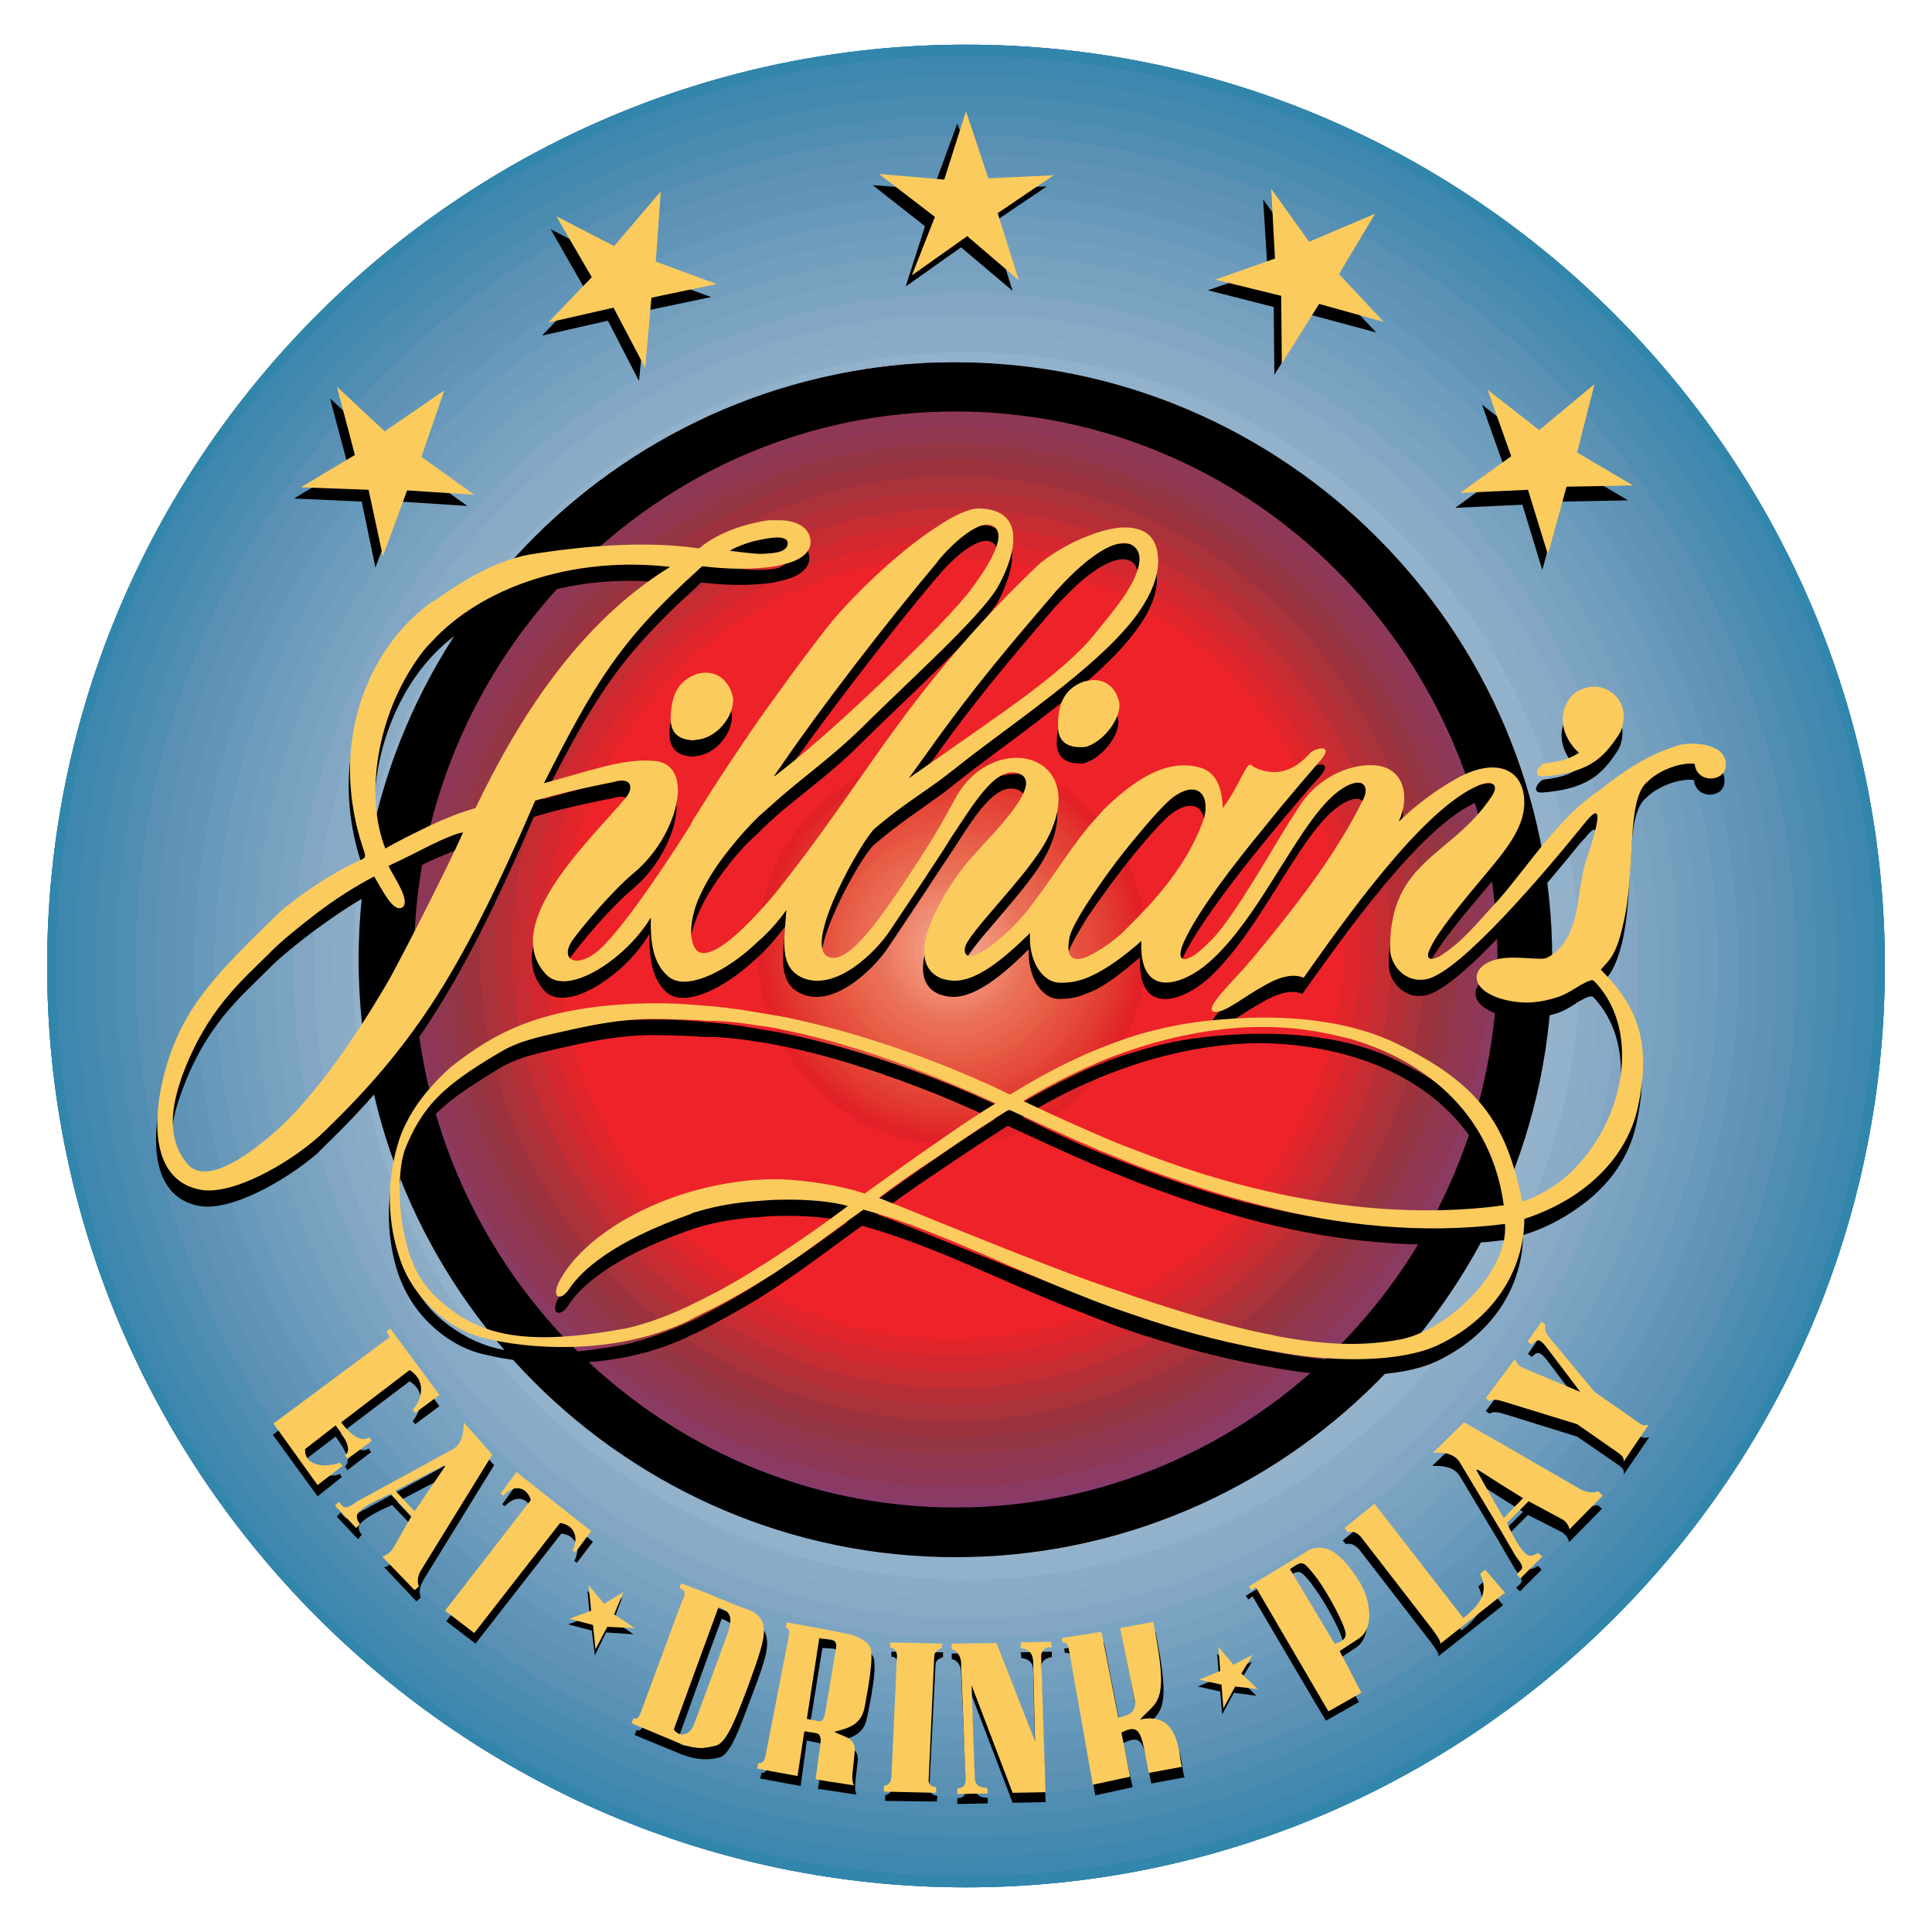 <?xml version="1.0" encoding="utf-8"?>
<!-- Generator: Adobe Illustrator 13.0.0, SVG Export Plug-In . SVG Version: 6.00 Build 14948)  -->
<!DOCTYPE svg PUBLIC "-//W3C//DTD SVG 1.0//EN" "http://www.w3.org/TR/2001/REC-SVG-20010904/DTD/svg10.dtd">
<svg version="1.0" id="Layer_1" xmlns="http://www.w3.org/2000/svg" xmlns:xlink="http://www.w3.org/1999/xlink" x="0px" y="0px"
	 width="192.756px" height="192.756px" viewBox="0 0 192.756 192.756" enable-background="new 0 0 192.756 192.756"
	 xml:space="preserve">
<g>
	<polygon fill-rule="evenodd" clip-rule="evenodd" fill="#FFFFFF" points="0,0 192.756,0 192.756,192.756 0,192.756 0,0 	"/>
	<path fill-rule="evenodd" clip-rule="evenodd" fill="#117EA7" d="M96.378,4.457c50.55,0,91.673,41.309,91.673,91.921
		s-41.123,91.921-91.673,91.921c-50.488,0-91.673-41.309-91.673-91.921S45.89,4.457,96.378,4.457L96.378,4.457z M159.953,96.378
		c0,35.106-28.469,63.575-63.575,63.575c-35.106,0-63.576-28.469-63.576-63.575c0-35.106,28.47-63.576,63.576-63.576
		C131.484,32.802,159.953,61.272,159.953,96.378L159.953,96.378z"/>
	<path fill-rule="evenodd" clip-rule="evenodd" fill="#2982AA" d="M96.378,4.457c50.55,0,91.673,41.309,91.673,91.921
		s-41.123,91.921-91.673,91.921c-50.488,0-91.673-41.309-91.673-91.921S45.89,4.457,96.378,4.457L96.378,4.457z M187.12,96.378
		c0,50.116-40.564,90.804-90.742,90.804c-50.116,0-90.805-40.688-90.805-90.804S46.262,5.573,96.378,5.573
		C146.556,5.573,187.12,46.262,187.12,96.378L187.12,96.378z"/>
	<path fill-rule="evenodd" clip-rule="evenodd" fill="#3285AB" d="M96.378,4.457c50.55,0,91.673,41.309,91.673,91.921
		s-41.123,91.921-91.673,91.921c-50.488,0-91.673-41.309-91.673-91.921S45.89,4.457,96.378,4.457L96.378,4.457z M185.136,96.378
		c0,49.062-39.696,88.819-88.758,88.819c-49,0-88.819-39.758-88.819-88.819c0-49.062,39.819-88.819,88.819-88.819
		C145.439,7.559,185.136,47.316,185.136,96.378L185.136,96.378z"/>
	<path fill-rule="evenodd" clip-rule="evenodd" fill="#3E87AE" d="M187.12,96.378c0-50.116-40.564-90.805-90.742-90.805
		c-50.116,0-90.805,40.688-90.805,90.805s40.688,90.804,90.805,90.804C146.556,187.182,187.12,146.494,187.12,96.378L187.12,96.378z
		 M183.213,96.378c0,47.944-38.828,86.835-86.835,86.835c-47.945,0-86.835-38.891-86.835-86.835
		c0-47.945,38.89-86.835,86.835-86.835C144.385,9.542,183.213,48.433,183.213,96.378L183.213,96.378z"/>
	<path fill-rule="evenodd" clip-rule="evenodd" fill="#4489AF" d="M185.136,96.378c0-49.062-39.696-88.819-88.758-88.819
		c-49,0-88.819,39.757-88.819,88.819c0,49.062,39.819,88.819,88.819,88.819C145.439,185.197,185.136,145.439,185.136,96.378
		L185.136,96.378z M181.228,96.378c0,46.892-37.959,84.851-84.85,84.851c-46.829,0-84.85-37.959-84.85-84.851
		c0-46.891,38.021-84.85,84.85-84.85C143.269,11.528,181.228,49.487,181.228,96.378L181.228,96.378z"/>
	<path fill-rule="evenodd" clip-rule="evenodd" fill="#4A8BB0" d="M183.213,96.378c0-47.945-38.828-86.835-86.835-86.835
		c-47.945,0-86.835,38.89-86.835,86.835c0,47.944,38.89,86.835,86.835,86.835C144.385,183.213,183.213,144.322,183.213,96.378
		L183.213,96.378z M179.243,96.378c0,45.774-37.029,82.927-82.865,82.927c-45.774,0-82.865-37.152-82.865-82.927
		s37.091-82.927,82.865-82.927C142.214,13.451,179.243,50.604,179.243,96.378L179.243,96.378z"/>
	<path fill-rule="evenodd" clip-rule="evenodd" fill="#508DB2" d="M181.228,96.378c0-46.891-37.959-84.85-84.85-84.85
		c-46.829,0-84.85,37.958-84.85,84.85c0,46.892,38.021,84.851,84.85,84.851C143.269,181.229,181.228,143.27,181.228,96.378
		L181.228,96.378z M177.259,96.378c0,44.72-36.161,80.942-80.881,80.942c-44.658,0-80.88-36.223-80.88-80.942
		c0-44.72,36.222-80.942,80.88-80.942C141.098,15.436,177.259,51.658,177.259,96.378L177.259,96.378z"/>
	<path fill-rule="evenodd" clip-rule="evenodd" fill="#5990B4" d="M179.243,96.378c0-45.774-37.029-82.927-82.865-82.927
		c-45.774,0-82.865,37.153-82.865,82.927s37.091,82.927,82.865,82.927C142.214,179.305,179.243,142.152,179.243,96.378
		L179.243,96.378z M175.336,96.378c0,43.603-35.354,78.958-78.958,78.958S17.42,139.98,17.42,96.378
		c0-43.604,35.354-78.958,78.958-78.958S175.336,52.774,175.336,96.378L175.336,96.378z"/>
	<path fill-rule="evenodd" clip-rule="evenodd" fill="#5E93B5" d="M177.259,96.378c0-44.72-36.161-80.942-80.881-80.942
		c-44.658,0-80.88,36.222-80.88,80.942c0,44.72,36.222,80.942,80.88,80.942C141.098,177.32,177.259,141.098,177.259,96.378
		L177.259,96.378z M173.413,96.378c0,42.487-34.486,76.974-77.035,76.974c-42.487,0-76.973-34.486-76.973-76.974
		s34.486-76.973,76.973-76.973C138.927,19.405,173.413,53.891,173.413,96.378L173.413,96.378z"/>
	<path fill-rule="evenodd" clip-rule="evenodd" fill="#6296B8" d="M175.336,96.378c0-43.604-35.354-78.958-78.958-78.958
		S17.42,52.774,17.42,96.378c0,43.603,35.354,78.958,78.958,78.958S175.336,139.98,175.336,96.378L175.336,96.378z M171.428,96.378
		c0,41.433-33.617,74.987-75.05,74.987c-41.371,0-74.988-33.555-74.988-74.987S55.007,21.39,96.378,21.39
		C137.811,21.39,171.428,54.945,171.428,96.378L171.428,96.378z"/>
	<path fill-rule="evenodd" clip-rule="evenodd" fill="#6699BB" d="M173.413,96.378c0-42.487-34.486-76.973-77.035-76.973
		c-42.487,0-76.973,34.486-76.973,76.973s34.486,76.974,76.973,76.974C138.927,173.352,173.413,138.865,173.413,96.378
		L173.413,96.378z M169.443,96.378c0,40.315-32.688,73.003-73.065,73.003c-40.316,0-73.003-32.688-73.003-73.003
		c0-40.316,32.687-73.065,73.003-73.065C136.756,23.312,169.443,56.062,169.443,96.378L169.443,96.378z"/>
	<path fill-rule="evenodd" clip-rule="evenodd" fill="#6E9CBC" d="M171.428,96.378c0-41.433-33.617-74.988-75.05-74.988
		c-41.371,0-74.988,33.556-74.988,74.988s33.618,74.987,74.988,74.987C137.811,171.365,171.428,137.811,171.428,96.378
		L171.428,96.378z M167.459,96.378c0,39.263-31.819,71.081-71.081,71.081c-39.2,0-71.019-31.818-71.019-71.081
		c0-39.262,31.819-71.081,71.019-71.081C135.64,25.297,167.459,57.116,167.459,96.378L167.459,96.378z"/>
	<path fill-rule="evenodd" clip-rule="evenodd" fill="#739FBE" d="M169.443,96.378c0-40.316-32.688-73.065-73.065-73.065
		c-40.316,0-73.003,32.75-73.003,73.065c0,40.315,32.687,73.003,73.003,73.003C136.756,169.381,169.443,136.693,169.443,96.378
		L169.443,96.378z M165.474,96.378c0,38.146-30.95,69.095-69.096,69.095s-69.034-30.949-69.034-69.095s30.888-69.095,69.034-69.095
		S165.474,58.232,165.474,96.378L165.474,96.378z"/>
	<path fill-rule="evenodd" clip-rule="evenodd" fill="#77A1BF" d="M167.459,96.378c0-39.262-31.819-71.081-71.081-71.081
		c-39.2,0-71.019,31.819-71.019,71.081c0,39.263,31.819,71.081,71.019,71.081C135.64,167.459,167.459,135.641,167.459,96.378
		L167.459,96.378z M163.489,96.378c0,37.028-30.021,67.11-67.111,67.11c-37.029,0-67.111-30.082-67.111-67.11
		c0-37.091,30.082-67.111,67.111-67.111C133.469,29.267,163.489,59.287,163.489,96.378L163.489,96.378z"/>
	<path fill-rule="evenodd" clip-rule="evenodd" fill="#7BA4C2" d="M165.474,96.378c0-38.146-30.95-69.095-69.096-69.095
		s-69.034,30.95-69.034,69.095s30.888,69.095,69.034,69.095S165.474,134.523,165.474,96.378L165.474,96.378z M161.566,96.378
		c0,35.974-29.214,65.126-65.188,65.126s-65.126-29.152-65.126-65.126c0-35.975,29.151-65.126,65.126-65.126
		S161.566,60.403,161.566,96.378L161.566,96.378z"/>
	<path fill-rule="evenodd" clip-rule="evenodd" fill="#82A6C3" d="M163.489,96.378c0-37.091-30.021-67.111-67.111-67.111
		c-37.029,0-67.111,30.021-67.111,67.111c0,37.028,30.082,67.11,67.111,67.11C133.469,163.488,163.489,133.406,163.489,96.378
		L163.489,96.378z M159.581,96.378c0,34.858-28.283,63.142-63.203,63.142c-34.858,0-63.142-28.283-63.142-63.142
		c0-34.858,28.284-63.142,63.142-63.142C131.298,33.236,159.581,61.52,159.581,96.378L159.581,96.378z"/>
	<path fill-rule="evenodd" clip-rule="evenodd" fill="#87AAC6" d="M161.566,96.378c0-35.975-29.214-65.126-65.188-65.126
		S31.252,60.403,31.252,96.378c0,35.974,29.151,65.126,65.126,65.126S161.566,132.352,161.566,96.378L161.566,96.378z
		 M157.597,96.378c0,33.804-27.415,61.218-61.219,61.218c-33.742,0-61.157-27.414-61.157-61.218S62.636,35.16,96.378,35.16
		C130.182,35.16,157.597,62.574,157.597,96.378L157.597,96.378z"/>
	<path fill-rule="evenodd" clip-rule="evenodd" fill="#8CACC6" d="M159.581,96.378c0-34.858-28.283-63.142-63.203-63.142
		c-34.858,0-63.142,28.284-63.142,63.142c0,34.858,28.284,63.142,63.142,63.142C131.298,159.52,159.581,131.236,159.581,96.378
		L159.581,96.378z M155.611,96.378c0,32.687-26.484,59.233-59.233,59.233c-32.688,0-59.172-26.547-59.172-59.233
		c0-32.687,26.484-59.234,59.172-59.234C129.127,37.144,155.611,63.691,155.611,96.378L155.611,96.378z"/>
	<path fill-rule="evenodd" clip-rule="evenodd" fill="#92B1CA" d="M157.597,96.378c0-33.804-27.415-61.218-61.219-61.218
		c-33.742,0-61.157,27.415-61.157,61.218s27.415,61.218,61.157,61.218C130.182,157.596,157.597,130.182,157.597,96.378
		L157.597,96.378z M95.572,38.013c20.654,0,38.765,10.978,48.937,27.353c5.769,8.932,9.118,19.6,9.118,31.012
		c0,31.632-25.616,57.249-57.249,57.249c-1.736,0-3.412-0.062-5.147-0.248c-29.71-2.232-53.28-27.229-53.28-57.621
		C37.95,63.939,63.815,38.013,95.572,38.013L95.572,38.013z"/>
	<path fill-rule="evenodd" clip-rule="evenodd" fill="#95B2CB" d="M155.611,96.378c0-32.687-26.484-59.234-59.233-59.234
		c-32.688,0-59.172,26.547-59.172,59.234c0,32.687,26.484,59.233,59.172,59.233C129.127,155.611,155.611,129.064,155.611,96.378
		L155.611,96.378z M95.572,38.013c31.756,0,57.621,25.926,57.621,57.745c0,31.818-25.864,57.807-57.621,57.807
		c-31.757,0-57.622-25.988-57.622-57.807C37.95,63.939,63.815,38.013,95.572,38.013L95.572,38.013z"/>
	<path fill-rule="evenodd" clip-rule="evenodd" fill="#96B4CE" d="M153.627,96.378c0-11.413-3.35-22.081-9.056-30.951
		c5.458,8.808,8.621,19.228,8.621,30.331c0,31.818-25.864,57.807-57.621,57.807c-1.427,0-2.916-0.061-4.341-0.186
		c1.736,0.186,3.411,0.248,5.147,0.248C128.011,153.627,153.627,128.01,153.627,96.378L153.627,96.378z"/>
	<polygon fill-rule="evenodd" clip-rule="evenodd" points="95.509,12.334 97.99,18.847 104.441,18.599 98.921,22.32 101.029,29.019 
		95.882,24.677 90.361,28.585 92.284,22.568 87.074,18.475 93.091,18.909 95.509,12.334 	"/>
	<polygon fill-rule="evenodd" clip-rule="evenodd" fill="#FBCB5E" points="96.378,11.094 98.611,17.792 105.123,17.482 
		99.541,21.266 101.649,27.964 96.502,23.561 90.982,27.468 93.277,21.638 87.695,17.358 94.207,17.917 96.378,11.094 	"/>
	<polygon fill-rule="evenodd" clip-rule="evenodd" points="136.446,22.382 132.849,28.46 137.314,33.175 130.864,31.438 
		127.143,37.392 127.08,30.631 120.506,28.957 126.46,26.91 126.025,19.901 129.809,25.173 136.446,22.382 	"/>
	<polygon fill-rule="evenodd" clip-rule="evenodd" fill="#FBCB5E" points="137.19,21.328 133.593,27.344 138.059,32.12 
		131.608,30.321 127.887,36.276 127.825,29.515 121.249,27.902 127.204,25.793 126.832,18.847 130.615,24.119 137.19,21.328 	"/>
	<polygon fill-rule="evenodd" clip-rule="evenodd" points="158.589,39.811 156.853,46.634 162.435,49.921 155.735,50.045 
		153.875,56.868 151.891,50.355 145.191,50.666 150.215,47.006 147.858,40.37 153.007,44.401 158.589,39.811 	"/>
	<polygon fill-rule="evenodd" clip-rule="evenodd" fill="#FBCB5E" points="159.085,38.323 157.349,45.145 162.931,48.433 
		156.294,48.557 154.433,55.318 152.448,48.867 145.688,49.177 150.773,45.518 148.417,38.88 153.565,42.913 159.085,38.323 	"/>
	<path fill-rule="evenodd" clip-rule="evenodd" fill="#813C7C" d="M95.013,36.151c21.46,0,40.254,12.529,49.806,30.951
		c-9.738-17.553-28.407-29.399-49.806-29.399c-21.46,0-40.13,11.846-49.806,29.399C54.759,48.681,73.491,36.151,95.013,36.151
		L95.013,36.151z M144.819,122.18c-9.552,18.359-28.346,30.889-49.806,30.889c-21.522,0-40.254-12.529-49.806-30.889
		c9.676,17.492,28.346,29.338,49.806,29.338C116.412,151.518,135.081,139.672,144.819,122.18L144.819,122.18z"/>
	<path fill-rule="evenodd" clip-rule="evenodd" fill="#843D74" d="M95.013,36.151c31.075,0,56.505,26.299,56.505,58.49
		s-25.431,58.427-56.505,58.427c-31.136,0-56.504-26.236-56.504-58.427S63.877,36.151,95.013,36.151L95.013,36.151z M150.277,94.641
		c0,30.517-24.748,55.265-55.264,55.265s-55.264-24.748-55.264-55.265c0-30.516,24.748-55.264,55.264-55.264
		S150.277,64.125,150.277,94.641L150.277,94.641z"/>
	<path fill-rule="evenodd" clip-rule="evenodd" fill="#883B6B" d="M144.819,67.102c-9.738-17.553-28.407-29.399-49.806-29.399
		c-21.46,0-40.13,11.846-49.806,29.399c-4.279,8.188-6.698,17.553-6.698,27.539c0,9.923,2.419,19.291,6.698,27.539
		c9.676,17.492,28.346,29.338,49.806,29.338c21.399,0,40.068-11.846,49.806-29.338c4.218-8.248,6.699-17.615,6.699-27.539
		C151.519,84.655,149.037,75.29,144.819,67.102L144.819,67.102z M148.665,94.641c0,29.585-24.065,53.652-53.652,53.652
		c-29.648,0-53.651-24.066-53.651-53.652c0-29.648,24.003-53.652,53.651-53.652C124.6,40.989,148.665,64.993,148.665,94.641
		L148.665,94.641z"/>
	<path fill-rule="evenodd" clip-rule="evenodd" fill="#8B3A61" d="M150.277,94.641c0-30.516-24.748-55.264-55.264-55.264
		S39.749,64.125,39.749,94.641c0,30.517,24.748,55.265,55.264,55.265S150.277,125.158,150.277,94.641L150.277,94.641z
		 M147.052,94.641c0,28.718-23.321,51.976-52.039,51.976c-28.718,0-52.039-23.258-52.039-51.976
		c0-28.717,23.321-52.039,52.039-52.039C123.73,42.603,147.052,65.924,147.052,94.641L147.052,94.641z"/>
	<path fill-rule="evenodd" clip-rule="evenodd" fill="#8E3757" d="M148.665,94.641c0-29.648-24.065-53.652-53.652-53.652
		c-29.648,0-53.651,24.004-53.651,53.652c0,29.585,24.003,53.652,53.651,53.652C124.6,148.293,148.665,124.227,148.665,94.641
		L148.665,94.641z M145.378,94.641c0,27.787-22.577,50.365-50.365,50.365c-27.849,0-50.426-22.578-50.426-50.365
		c0-27.849,22.577-50.426,50.426-50.426C122.801,44.215,145.378,66.792,145.378,94.641L145.378,94.641z"/>
	<path fill-rule="evenodd" clip-rule="evenodd" fill="#91374F" d="M147.052,94.641c0-28.717-23.321-52.039-52.039-52.039
		c-28.718,0-52.039,23.321-52.039,52.039c0,28.718,23.321,51.976,52.039,51.976C123.73,146.617,147.052,123.359,147.052,94.641
		L147.052,94.641z M143.765,94.641c0,26.919-21.833,48.751-48.751,48.751S46.2,121.561,46.2,94.641
		c0-26.981,21.895-48.813,48.813-48.813S143.765,67.66,143.765,94.641L143.765,94.641z"/>
	<path fill-rule="evenodd" clip-rule="evenodd" fill="#953644" d="M145.378,94.641c0-27.849-22.577-50.426-50.365-50.426
		c-27.849,0-50.426,22.577-50.426,50.426c0,27.787,22.577,50.365,50.426,50.365C122.801,145.006,145.378,122.428,145.378,94.641
		L145.378,94.641z M142.152,94.641c0,25.988-21.089,47.138-47.139,47.138s-47.139-21.15-47.139-47.138
		c0-26.05,21.089-47.139,47.139-47.139S142.152,68.591,142.152,94.641L142.152,94.641z"/>
	<path fill-rule="evenodd" clip-rule="evenodd" fill="#9C323D" d="M143.765,94.641c0-26.981-21.833-48.813-48.751-48.813
		S46.2,67.66,46.2,94.641c0,26.919,21.895,48.751,48.813,48.751S143.765,121.561,143.765,94.641L143.765,94.641z M140.539,94.641
		c0,25.121-20.406,45.527-45.526,45.527c-25.182,0-45.526-20.406-45.526-45.527c0-25.182,20.344-45.526,45.526-45.526
		C120.133,49.115,140.539,69.459,140.539,94.641L140.539,94.641z"/>
	<path fill-rule="evenodd" clip-rule="evenodd" fill="#AA323A" d="M142.152,94.641c0-26.05-21.089-47.139-47.139-47.139
		S47.874,68.591,47.874,94.641c0,25.988,21.089,47.138,47.139,47.138S142.152,120.629,142.152,94.641L142.152,94.641z
		 M138.865,94.641c0,24.251-19.6,43.851-43.852,43.851c-24.251,0-43.913-19.6-43.913-43.851s19.662-43.914,43.913-43.914
		C119.266,50.728,138.865,70.39,138.865,94.641L138.865,94.641z"/>
	<path fill-rule="evenodd" clip-rule="evenodd" fill="#B62E36" d="M140.539,94.641c0-25.182-20.406-45.526-45.526-45.526
		c-25.182,0-45.526,20.345-45.526,45.526c0,25.121,20.344,45.527,45.526,45.527C120.133,140.168,140.539,119.762,140.539,94.641
		L140.539,94.641z M137.253,94.641c0,23.322-18.918,42.238-42.24,42.238c-23.383,0-42.301-18.916-42.301-42.238
		c0-23.383,18.917-42.301,42.301-42.301C118.335,52.34,137.253,71.258,137.253,94.641L137.253,94.641z"/>
	<path fill-rule="evenodd" clip-rule="evenodd" fill="#C62D33" d="M138.865,94.641c0-24.251-19.6-43.914-43.852-43.914
		C70.762,50.728,51.1,70.39,51.1,94.641s19.662,43.851,43.913,43.851C119.266,138.492,138.865,118.893,138.865,94.641
		L138.865,94.641z M135.64,94.641c0,22.453-18.173,40.626-40.626,40.626c-22.453,0-40.688-18.174-40.688-40.626
		S72.56,53.953,95.013,53.953C117.467,53.953,135.64,72.188,135.64,94.641L135.64,94.641z"/>
	<path fill-rule="evenodd" clip-rule="evenodd" fill="#D3282F" d="M137.253,94.641c0-23.383-18.918-42.301-42.24-42.301
		c-23.383,0-42.301,18.918-42.301,42.301c0,23.322,18.917,42.238,42.301,42.238C118.335,136.879,137.253,117.963,137.253,94.641
		L137.253,94.641z M134.027,94.641c0,21.523-17.491,39.013-39.014,39.013C73.429,133.654,56,116.164,56,94.641
		c0-21.585,17.429-39.014,39.014-39.014C116.536,55.627,134.027,73.056,134.027,94.641L134.027,94.641z"/>
	<path fill-rule="evenodd" clip-rule="evenodd" fill="#E1262B" d="M135.64,94.641c0-22.453-18.173-40.688-40.626-40.688
		c-22.453,0-40.688,18.235-40.688,40.688s18.235,40.626,40.688,40.626C117.467,135.268,135.64,117.094,135.64,94.641L135.64,94.641z
		 M132.414,94.641c0,20.654-16.746,37.402-37.401,37.402c-20.654,0-37.401-16.748-37.401-37.402
		c0-20.654,16.747-37.401,37.401-37.401C115.668,57.24,132.414,73.987,132.414,94.641L132.414,94.641z"/>
	<path fill-rule="evenodd" clip-rule="evenodd" fill="#EE2229" d="M134.027,94.641c0-21.585-17.491-39.014-39.014-39.014
		C73.429,55.627,56,73.056,56,94.641c0,21.523,17.429,39.013,39.014,39.013C116.536,133.654,134.027,116.164,134.027,94.641
		L134.027,94.641z M130.739,94.641c0,19.724-16.002,35.726-35.726,35.726c-19.786,0-35.788-16.002-35.788-35.726
		c0-19.786,16.002-35.788,35.788-35.788C114.737,58.853,130.739,74.855,130.739,94.641L130.739,94.641z"/>
	<path fill-rule="evenodd" clip-rule="evenodd" fill="#EE2229" d="M132.414,94.641c0-20.654-16.746-37.401-37.401-37.401
		c-20.654,0-37.401,16.747-37.401,37.401c0,20.654,16.747,37.402,37.401,37.402C115.668,132.043,132.414,115.295,132.414,94.641
		L132.414,94.641z M129.127,94.641c0,18.857-15.258,34.115-34.114,34.115c-18.855,0-34.176-15.258-34.176-34.115
		c0-18.855,15.32-34.176,34.176-34.176C113.869,60.465,129.127,75.786,129.127,94.641L129.127,94.641z"/>
	<path fill-rule="evenodd" clip-rule="evenodd" fill="#EE2229" d="M130.739,94.641c0-19.786-16.002-35.788-35.726-35.788
		c-19.786,0-35.788,16.002-35.788,35.788c0,19.724,16.002,35.726,35.788,35.726C114.737,130.367,130.739,114.365,130.739,94.641
		L130.739,94.641z M127.514,94.641c0,17.925-14.575,32.501-32.5,32.501c-17.987,0-32.5-14.576-32.5-32.501
		c0-17.987,14.514-32.501,32.5-32.501C112.938,62.14,127.514,76.654,127.514,94.641L127.514,94.641z"/>
	<path fill-rule="evenodd" clip-rule="evenodd" fill="#EE2229" d="M129.127,94.641c0-18.855-15.258-34.176-34.114-34.176
		c-18.855,0-34.176,15.32-34.176,34.176c0,18.857,15.32,34.115,34.176,34.115C113.869,128.756,129.127,113.498,129.127,94.641
		L129.127,94.641z M125.902,94.641c0,17.056-13.832,30.888-30.889,30.888c-17.057,0-30.888-13.832-30.888-30.888
		c0-17.057,13.832-30.888,30.888-30.888C112.07,63.753,125.902,77.584,125.902,94.641L125.902,94.641z"/>
	<path fill-rule="evenodd" clip-rule="evenodd" fill="#EE2229" d="M127.514,94.641c0-17.987-14.575-32.563-32.5-32.563
		c-17.987,0-32.5,14.576-32.5,32.563c0,17.925,14.514,32.501,32.5,32.501C112.938,127.143,127.514,112.566,127.514,94.641
		L127.514,94.641z M124.289,94.641c0,16.126-13.149,29.277-29.276,29.277c-16.188,0-29.276-13.15-29.276-29.277
		c0-16.188,13.087-29.275,29.276-29.275C111.14,65.366,124.289,78.453,124.289,94.641L124.289,94.641z"/>
	<path fill-rule="evenodd" clip-rule="evenodd" fill="#EE2229" d="M125.902,94.641c0-17.057-13.832-30.888-30.889-30.888
		c-17.057,0-30.888,13.832-30.888,30.888c0,17.056,13.832,30.888,30.888,30.888C112.07,125.529,125.902,111.697,125.902,94.641
		L125.902,94.641z M122.614,94.641c0,15.257-12.343,27.601-27.601,27.601s-27.663-12.344-27.663-27.601
		c0-15.258,12.404-27.663,27.663-27.663S122.614,79.383,122.614,94.641L122.614,94.641z"/>
	<path fill-rule="evenodd" clip-rule="evenodd" fill="#EE2229" d="M124.289,94.641c0-16.188-13.149-29.275-29.276-29.275
		c-16.188,0-29.276,13.087-29.276,29.275c0,16.126,13.087,29.277,29.276,29.277C111.14,123.918,124.289,110.768,124.289,94.641
		L124.289,94.641z M121.002,94.641c0,14.328-11.661,25.988-25.989,25.988c-14.39,0-26.05-11.66-26.05-25.988
		c0-14.39,11.661-26.05,26.05-26.05C109.341,68.591,121.002,80.251,121.002,94.641L121.002,94.641z"/>
	<path fill-rule="evenodd" clip-rule="evenodd" fill="#EE2229" d="M122.614,94.641c0-15.258-12.343-27.663-27.601-27.663
		S67.351,79.383,67.351,94.641c0,15.257,12.404,27.601,27.663,27.601S122.614,109.898,122.614,94.641L122.614,94.641z
		 M119.389,94.641c0,13.46-10.916,24.376-24.375,24.376s-24.375-10.916-24.375-24.376c0-13.459,10.916-24.375,24.375-24.375
		S119.389,81.182,119.389,94.641L119.389,94.641z"/>
	<path fill-rule="evenodd" clip-rule="evenodd" fill="#EE2229" d="M121.002,94.641c0-14.39-11.661-26.05-25.989-26.05
		c-14.39,0-26.05,11.661-26.05,26.05c0,14.328,11.661,25.988,26.05,25.988C109.341,120.629,121.002,108.969,121.002,94.641
		L121.002,94.641z M117.776,94.641c0,12.529-10.233,22.763-22.763,22.763c-12.591,0-22.763-10.234-22.763-22.763
		c0-12.591,10.172-22.763,22.763-22.763C107.543,71.878,117.776,82.05,117.776,94.641L117.776,94.641z"/>
	<path fill-rule="evenodd" clip-rule="evenodd" fill="#EE2229" d="M119.389,94.641c0-13.459-10.916-24.375-24.375-24.375
		S70.638,81.182,70.638,94.641c0,13.46,10.916,24.376,24.375,24.376S119.389,108.102,119.389,94.641L119.389,94.641z
		 M116.164,94.641c0,11.662-9.49,21.089-21.151,21.089c-11.66,0-21.15-9.428-21.15-21.089c0-11.661,9.49-21.15,21.15-21.15
		C106.674,73.491,116.164,82.98,116.164,94.641L116.164,94.641z"/>
	<path fill-rule="evenodd" clip-rule="evenodd" fill="#EE2229" d="M117.776,94.641c0-12.591-10.233-22.763-22.763-22.763
		c-12.591,0-22.763,10.172-22.763,22.763c0,12.529,10.172,22.763,22.763,22.763C107.543,117.404,117.776,107.17,117.776,94.641
		L117.776,94.641z M114.489,94.641c0,10.73-8.746,19.476-19.476,19.476c-10.792,0-19.537-8.746-19.537-19.476
		c0-10.792,8.745-19.538,19.537-19.538C105.743,75.104,114.489,83.849,114.489,94.641L114.489,94.641z"/>
	<path fill-rule="evenodd" clip-rule="evenodd" fill="#EE2229" d="M116.164,94.641c0-11.661-9.49-21.15-21.151-21.15
		c-11.66,0-21.15,9.49-21.15,21.15c0,11.662,9.49,21.089,21.15,21.089C106.674,115.73,116.164,106.303,116.164,94.641
		L116.164,94.641z M112.877,94.641c0,9.863-8.002,17.863-17.864,17.863s-17.925-8-17.925-17.863c0-9.862,8.063-17.925,17.925-17.925
		S112.877,84.779,112.877,94.641L112.877,94.641z"/>
	<path fill-rule="evenodd" clip-rule="evenodd" fill="#EE2229" d="M114.489,94.641c0-10.792-8.746-19.538-19.476-19.538
		c-10.792,0-19.537,8.746-19.537,19.538c0,10.73,8.745,19.476,19.537,19.476C105.743,114.117,114.489,105.371,114.489,94.641
		L114.489,94.641z M111.264,94.641c0,8.931-7.257,16.25-16.25,16.25s-16.25-7.318-16.25-16.25c0-8.993,7.257-16.25,16.25-16.25
		S111.264,85.648,111.264,94.641L111.264,94.641z"/>
	<path fill-rule="evenodd" clip-rule="evenodd" fill="#EE2229" d="M112.877,94.641c0-9.862-8.002-17.925-17.864-17.925
		s-17.925,8.063-17.925,17.925c0,9.863,8.063,17.863,17.925,17.863S112.877,104.504,112.877,94.641L112.877,94.641z M109.651,94.641
		c0,8.064-6.575,14.638-14.638,14.638c-8.125,0-14.638-6.574-14.638-14.638c0-8.125,6.513-14.638,14.638-14.638
		C103.076,80.003,109.651,86.516,109.651,94.641L109.651,94.641z"/>
	<path fill-rule="evenodd" clip-rule="evenodd" fill="#EE2229" d="M111.264,94.641c0-8.993-7.257-16.25-16.25-16.25
		s-16.25,7.257-16.25,16.25c0,8.931,7.257,16.25,16.25,16.25S111.264,103.572,111.264,94.641L111.264,94.641z M107.977,94.641
		c0,7.195-5.769,12.962-12.963,12.962c-7.194,0-13.025-5.768-13.025-12.962s5.831-13.025,13.025-13.025
		C102.208,81.616,107.977,87.446,107.977,94.641L107.977,94.641z"/>
	<path fill-rule="evenodd" clip-rule="evenodd" fill="#EE2229" d="M109.651,94.641c0-8.125-6.575-14.638-14.638-14.638
		c-8.125,0-14.638,6.513-14.638,14.638c0,8.064,6.513,14.638,14.638,14.638C103.076,109.279,109.651,102.705,109.651,94.641
		L109.651,94.641z M106.364,94.641c0,6.265-5.086,11.351-11.351,11.351c-6.326,0-11.412-5.086-11.412-11.351
		c0-6.326,5.086-11.413,11.412-11.413C101.278,83.229,106.364,88.315,106.364,94.641L106.364,94.641z"/>
	<path fill-rule="evenodd" clip-rule="evenodd" fill="#EE2229" d="M107.977,94.641c0-7.195-5.769-13.025-12.963-13.025
		c-7.194,0-13.025,5.831-13.025,13.025s5.831,12.962,13.025,12.962C102.208,107.604,107.977,101.836,107.977,94.641L107.977,94.641z
		 M104.751,94.641c0,5.396-4.342,9.738-9.738,9.738s-9.8-4.342-9.8-9.738s4.404-9.8,9.8-9.8S104.751,89.245,104.751,94.641
		L104.751,94.641z"/>
	<path fill-rule="evenodd" clip-rule="evenodd" fill="#EE2229" d="M106.364,94.641c0-6.326-5.086-11.413-11.351-11.413
		c-6.326,0-11.412,5.086-11.412,11.413c0,6.265,5.086,11.351,11.412,11.351C101.278,105.992,106.364,100.906,106.364,94.641
		L106.364,94.641z M103.139,94.641c0,4.466-3.66,8.125-8.125,8.125c-4.527,0-8.125-3.658-8.125-8.125
		c0-4.527,3.598-8.125,8.125-8.125C99.479,86.516,103.139,90.114,103.139,94.641L103.139,94.641z"/>
	<path fill-rule="evenodd" clip-rule="evenodd" fill="#EE2229" d="M104.751,94.641c0-5.396-4.342-9.8-9.738-9.8s-9.8,4.404-9.8,9.8
		s4.404,9.738,9.8,9.738S104.751,100.037,104.751,94.641L104.751,94.641z M101.525,94.641c0,3.597-2.914,6.513-6.512,6.513
		c-3.597,0-6.512-2.916-6.512-6.513s2.915-6.512,6.512-6.512C98.611,88.129,101.525,91.044,101.525,94.641L101.525,94.641z"/>
	<path fill-rule="evenodd" clip-rule="evenodd" fill="#EE2229" d="M103.139,94.641c0-4.527-3.66-8.125-8.125-8.125
		c-4.527,0-8.125,3.598-8.125,8.125c0,4.466,3.598,8.125,8.125,8.125C99.479,102.766,103.139,99.107,103.139,94.641L103.139,94.641z
		 M99.852,94.641c0,2.667-2.171,4.839-4.838,4.839c-2.729,0-4.9-2.172-4.9-4.839c0-2.729,2.171-4.9,4.9-4.9
		C97.681,89.741,99.852,91.912,99.852,94.641L99.852,94.641z"/>
	<path fill-rule="evenodd" clip-rule="evenodd" fill="#EE2229" d="M101.525,94.641c0-3.597-2.914-6.512-6.512-6.512
		c-3.597,0-6.512,2.915-6.512,6.512s2.915,6.513,6.512,6.513C98.611,101.154,101.525,98.238,101.525,94.641L101.525,94.641z
		 M98.238,94.641c0,1.799-1.426,3.226-3.225,3.226c-1.799,0-3.287-1.427-3.287-3.226c0-1.798,1.488-3.287,3.287-3.287
		C96.812,91.354,98.238,92.843,98.238,94.641L98.238,94.641z"/>
	<path fill-rule="evenodd" clip-rule="evenodd" fill="#EE2229" d="M99.852,94.641c0-2.729-2.171-4.9-4.838-4.9
		c-2.729,0-4.9,2.171-4.9,4.9c0,2.667,2.171,4.839,4.9,4.839C97.681,99.48,99.852,97.309,99.852,94.641L99.852,94.641z
		 M96.626,94.641c0,0.869-0.744,1.613-1.613,1.613c-0.93,0-1.612-0.745-1.612-1.613c0-0.93,0.682-1.612,1.612-1.612
		C95.882,93.029,96.626,93.711,96.626,94.641L96.626,94.641z"/>
	<path fill-rule="evenodd" clip-rule="evenodd" fill="#EE2229" d="M98.238,94.641c0-1.798-1.426-3.287-3.225-3.287
		c-1.799,0-3.287,1.489-3.287,3.287c0,1.799,1.488,3.226,3.287,3.226C96.812,97.867,98.238,96.44,98.238,94.641L98.238,94.641z"/>
	<path fill-rule="evenodd" clip-rule="evenodd" fill="#F4A997" d="M96.626,94.641c0-0.93-0.744-1.612-1.613-1.612
		c-0.93,0-1.612,0.682-1.612,1.612c0,0.869,0.682,1.613,1.612,1.613C95.882,96.254,96.626,95.51,96.626,94.641L96.626,94.641z"/>
	<path fill-rule="evenodd" clip-rule="evenodd" d="M95.324,36.151c-32.75,0-59.544,26.733-59.544,59.606
		c0,32.811,26.795,59.605,59.544,59.605c32.811,0,59.543-26.795,59.543-59.605C154.867,62.884,128.135,36.151,95.324,36.151
		L95.324,36.151z M95.324,150.402c-29.772,0-54.024-24.562-54.024-54.645c0-30.145,24.252-54.706,54.024-54.706
		s54.085,24.562,54.085,54.706C149.409,125.84,125.096,150.402,95.324,150.402L95.324,150.402z"/>
	<path fill-rule="evenodd" clip-rule="evenodd" d="M154.247,133.406c-0.124,0.434-0.062,0.684,0.31,1.18l4.528,5.52l4.59,3.225
		c0.311,0.186,0.496,0.125,0.868,0.062L162,147.115c0.062-0.559-0.186-0.684-0.496-0.932l-4.155-2.854l-7.195-2.232
		c-0.62-0.186-1.116-0.311-1.551-0.062l-0.372-0.248l2.978-3.969c0.186,0.619,0.435,0.744,0.683,0.867l5.768,2.42l-3.411-4.527
		c-0.682-0.807-0.931-0.682-1.427-0.188l-0.372-0.309l1.365-1.984L154.247,133.406L154.247,133.406z"/>
	<path fill-rule="evenodd" clip-rule="evenodd" fill="#FBCB5E" d="M154.186,132.166c-0.062,0.434-0.062,0.684,0.31,1.18l4.59,5.52
		l4.528,3.162c0.372,0.248,0.558,0.188,0.867,0.125l-2.48,3.66c0-0.496-0.248-0.621-0.559-0.869l-4.093-2.854l-7.258-2.232
		c-0.62-0.186-1.054-0.311-1.488-0.062l-0.372-0.311l2.915-3.906c0.248,0.619,0.497,0.744,0.745,0.867l5.768,2.42l-3.473-4.59
		c-0.62-0.744-0.869-0.682-1.365-0.125l-0.435-0.311l1.428-1.982L154.186,132.166L154.186,132.166z"/>
	<path fill-rule="evenodd" clip-rule="evenodd" d="M159.396,150.154c-0.435,0.186-1.055,0.123-1.675-0.248l-8.125-4.59l-3.598-2.047
		l-3.102,2.977c1.055,0,2.109,0.062,2.729,0.992l3.97,6.637l1.55,2.668c0.311,0.434,0.807,0.99,0.621,1.363
		c0,0.062-0.435,0.434-0.496,0.496l0.372,0.373l2.171-2.172l-0.373-0.371c-0.248,0.123-0.372,0.248-0.496,0.248
		c-0.372,0.186-0.62,0-0.868-0.248c-0.62-0.621-1.364-2.109-1.799-2.916l2.171-2.17l3.412,1.736
		c0.434,0.309,0.619,0.621,0.682,0.992l3.288-3.35L159.396,150.154L159.396,150.154z M149.967,152.82l-0.371-0.682l-2.357-4.094
		l0.124-0.125l2.233,1.428l2.356,1.488L149.967,152.82L149.967,152.82z"/>
	<path fill-rule="evenodd" clip-rule="evenodd" fill="#FBCB5E" d="M159.457,148.789c-0.496,0.186-1.116,0.125-1.736-0.186
		l-8.063-4.652l-3.598-2.047l-3.101,3.039c1.054-0.062,2.108,0.062,2.667,0.93l4.031,6.699l1.551,2.668
		c0.311,0.434,0.806,0.992,0.62,1.303c-0.062,0.061-0.435,0.434-0.496,0.557l0.372,0.373l2.171-2.172l-0.435-0.371
		c-0.186,0.123-0.372,0.186-0.434,0.248c-0.372,0.123-0.621,0-0.869-0.248c-0.682-0.621-1.364-2.109-1.798-2.979l2.171-2.17
		l3.35,1.799c0.434,0.248,0.619,0.621,0.744,0.992l3.287-3.35L159.457,148.789L159.457,148.789z M150.029,151.455l-0.372-0.619
		l-2.356-4.156l0.123-0.062l2.233,1.428l2.295,1.426L150.029,151.455L150.029,151.455z"/>
	<path fill-rule="evenodd" clip-rule="evenodd" d="M149.967,160.139l-6.512,5.148c0.248-0.186-0.248-0.807-0.683-1.426l-7.194-9.305
		c-0.435-0.434-0.807-0.619-1.303-0.496l-0.311-0.371l2.978-2.42l8.869,11.412c1.675-1.301,2.605-2.604,1.675-4.402l0.496-0.436
		L149.967,160.139L149.967,160.139z"/>
	<path fill-rule="evenodd" clip-rule="evenodd" fill="#FBCB5E" d="M150.153,158.898l-6.513,5.148
		c0.248-0.123-0.248-0.807-0.682-1.426l-7.195-9.305c-0.435-0.434-0.807-0.619-1.303-0.434l-0.311-0.434l2.978-2.42l8.87,11.412
		c1.612-1.303,2.604-2.543,1.675-4.402l0.495-0.436L150.153,158.898L150.153,158.898z"/>
	<path fill-rule="evenodd" clip-rule="evenodd" fill="#E12027" d="M95.013,75.104c10.668,0,19.414,8.746,19.414,19.538
		c0,10.73-8.745,19.539-19.414,19.539c-10.73,0-19.476-8.809-19.476-19.539C75.538,83.849,84.283,75.104,95.013,75.104
		L95.013,75.104z M105.248,94.641c0,5.644-4.59,10.234-10.235,10.234c-5.706,0-10.296-4.59-10.296-10.234
		c0-5.707,4.59-10.296,10.296-10.296C100.658,84.345,105.248,88.935,105.248,94.641L105.248,94.641z"/>
	<path fill-rule="evenodd" clip-rule="evenodd" fill="#E12328" d="M113.931,94.641c0-10.482-8.497-18.917-18.917-18.917
		c-10.482,0-18.917,8.436-18.917,18.917c0,10.419,8.436,18.917,18.917,18.917C105.434,113.559,113.931,105.061,113.931,94.641
		L113.931,94.641z M113.125,94.641c0,9.986-8.126,18.111-18.112,18.111c-10.047,0-18.173-8.125-18.173-18.111
		c0-10.048,8.125-18.173,18.173-18.173C104.999,76.468,113.125,84.593,113.125,94.641L113.125,94.641z"/>
	<path fill-rule="evenodd" clip-rule="evenodd" fill="#E12729" d="M113.496,94.641c0-10.234-8.248-18.545-18.483-18.545
		c-10.234,0-18.545,8.311-18.545,18.545s8.311,18.484,18.545,18.484C105.248,113.125,113.496,104.875,113.496,94.641L113.496,94.641
		z M112.752,94.641c0,9.8-7.938,17.74-17.739,17.74c-9.8,0-17.739-7.939-17.739-17.74c0-9.8,7.939-17.739,17.739-17.739
		C104.813,76.902,112.752,84.841,112.752,94.641L112.752,94.641z"/>
	<path fill-rule="evenodd" clip-rule="evenodd" fill="#E12A2A" d="M113.125,94.641c0-10.048-8.126-18.173-18.112-18.173
		c-10.047,0-18.173,8.125-18.173,18.173c0,9.986,8.125,18.111,18.173,18.111C104.999,112.752,113.125,104.627,113.125,94.641
		L113.125,94.641z M112.38,94.641c0,9.552-7.814,17.367-17.367,17.367c-9.613,0-17.367-7.814-17.367-17.367
		c0-9.614,7.753-17.367,17.367-17.367C104.565,77.274,112.38,85.027,112.38,94.641L112.38,94.641z"/>
	<path fill-rule="evenodd" clip-rule="evenodd" fill="#E22E2B" d="M112.752,94.641c0-9.8-7.938-17.801-17.739-17.801
		c-9.8,0-17.739,8.001-17.739,17.801c0,9.8,7.939,17.74,17.739,17.74C104.813,112.381,112.752,104.441,112.752,94.641
		L112.752,94.641z M112.008,94.641c0,9.367-7.629,16.933-16.995,16.933c-9.365,0-16.995-7.566-16.995-16.933
		c0-9.366,7.629-16.995,16.995-16.995C104.379,77.646,112.008,85.275,112.008,94.641L112.008,94.641z"/>
	<path fill-rule="evenodd" clip-rule="evenodd" fill="#E2312D" d="M112.38,94.641c0-9.614-7.814-17.367-17.367-17.367
		c-9.613,0-17.367,7.753-17.367,17.367c0,9.552,7.753,17.367,17.367,17.367C104.565,112.008,112.38,104.193,112.38,94.641
		L112.38,94.641z M111.573,94.641c0,9.117-7.381,16.562-16.56,16.562c-9.18,0-16.623-7.445-16.623-16.562
		c0-9.18,7.443-16.623,16.623-16.623C104.192,78.019,111.573,85.461,111.573,94.641L111.573,94.641z"/>
	<path fill-rule="evenodd" clip-rule="evenodd" fill="#E2352E" d="M112.008,94.641c0-9.366-7.629-16.995-16.995-16.995
		c-9.365,0-16.995,7.629-16.995,16.995c0,9.367,7.629,16.996,16.995,16.996C104.379,111.637,112.008,104.008,112.008,94.641
		L112.008,94.641z M111.201,94.641c0,8.931-7.256,16.189-16.188,16.189c-8.994,0-16.25-7.258-16.25-16.189
		c0-8.993,7.257-16.25,16.25-16.25C103.945,78.391,111.201,85.648,111.201,94.641L111.201,94.641z"/>
	<path fill-rule="evenodd" clip-rule="evenodd" fill="#E2372F" d="M111.573,94.641c0-9.18-7.381-16.623-16.56-16.623
		c-9.18,0-16.623,7.443-16.623,16.623c0,9.117,7.443,16.562,16.623,16.562C104.192,111.203,111.573,103.758,111.573,94.641
		L111.573,94.641z M110.83,94.641c0,8.746-7.071,15.816-15.817,15.816c-8.745,0-15.816-7.07-15.816-15.816
		c0-8.745,7.071-15.816,15.816-15.816C103.759,78.825,110.83,85.896,110.83,94.641L110.83,94.641z"/>
	<path fill-rule="evenodd" clip-rule="evenodd" fill="#E23B30" d="M111.201,94.641c0-8.993-7.256-16.25-16.188-16.25
		c-8.994,0-16.25,7.257-16.25,16.25c0,8.931,7.257,16.189,16.25,16.189C103.945,110.83,111.201,103.572,111.201,94.641
		L111.201,94.641z M110.457,94.641c0,8.498-6.946,15.445-15.444,15.445c-8.559,0-15.444-6.947-15.444-15.445
		c0-8.56,6.885-15.444,15.444-15.444C103.511,79.197,110.457,86.082,110.457,94.641L110.457,94.641z"/>
	<path fill-rule="evenodd" clip-rule="evenodd" fill="#E23E32" d="M110.83,94.641c0-8.745-7.071-15.816-15.817-15.816
		c-8.745,0-15.816,7.071-15.816,15.816c0,8.746,7.071,15.816,15.816,15.816C103.759,110.457,110.83,103.387,110.83,94.641
		L110.83,94.641z M110.023,94.641c0,8.312-6.699,15.009-15.01,15.009s-15.072-6.697-15.072-15.009
		c0-8.311,6.761-15.072,15.072-15.072S110.023,86.33,110.023,94.641L110.023,94.641z"/>
	<path fill-rule="evenodd" clip-rule="evenodd" fill="#E24033" d="M110.457,94.641c0-8.56-6.946-15.444-15.444-15.444
		c-8.559,0-15.444,6.884-15.444,15.444c0,8.498,6.885,15.445,15.444,15.445C103.511,110.086,110.457,103.139,110.457,94.641
		L110.457,94.641z M109.651,94.641c0,8.064-6.575,14.638-14.638,14.638c-8.125,0-14.7-6.574-14.7-14.638
		c0-8.125,6.575-14.699,14.7-14.699C103.076,79.942,109.651,86.516,109.651,94.641L109.651,94.641z"/>
	<path fill-rule="evenodd" clip-rule="evenodd" fill="#E34335" d="M110.023,94.641c0-8.311-6.699-15.072-15.01-15.072
		S79.941,86.33,79.941,94.641c0,8.312,6.761,15.009,15.072,15.009S110.023,102.953,110.023,94.641L110.023,94.641z M109.279,94.641
		c0,7.876-6.39,14.267-14.266,14.267c-7.877,0-14.265-6.391-14.265-14.267c0-7.877,6.388-14.328,14.265-14.328
		C102.89,80.313,109.279,86.764,109.279,94.641L109.279,94.641z"/>
	<path fill-rule="evenodd" clip-rule="evenodd" fill="#E54537" d="M109.651,94.641c0-8.125-6.575-14.699-14.638-14.699
		c-8.125,0-14.7,6.574-14.7,14.699c0,8.064,6.575,14.638,14.7,14.638C103.076,109.279,109.651,102.705,109.651,94.641
		L109.651,94.641z M108.907,94.641c0,7.628-6.265,13.894-13.894,13.894c-7.691,0-13.894-6.266-13.894-13.894
		c0-7.691,6.203-13.894,13.894-13.894C102.643,80.748,108.907,86.95,108.907,94.641L108.907,94.641z"/>
	<path fill-rule="evenodd" clip-rule="evenodd" fill="#E54939" d="M109.279,94.641c0-7.877-6.39-14.328-14.266-14.328
		c-7.877,0-14.265,6.451-14.265,14.328c0,7.876,6.388,14.267,14.265,14.267C102.89,108.908,109.279,102.518,109.279,94.641
		L109.279,94.641z M108.535,94.641c0,7.443-6.079,13.46-13.522,13.46c-7.505,0-13.521-6.018-13.521-13.46
		c0-7.505,6.017-13.521,13.521-13.521C102.456,81.12,108.535,87.136,108.535,94.641L108.535,94.641z"/>
	<path fill-rule="evenodd" clip-rule="evenodd" fill="#E54A3A" d="M108.907,94.641c0-7.691-6.265-13.894-13.894-13.894
		c-7.691,0-13.894,6.203-13.894,13.894c0,7.628,6.203,13.894,13.894,13.894C102.643,108.535,108.907,102.27,108.907,94.641
		L108.907,94.641z M108.101,94.641c0,7.257-5.83,13.087-13.087,13.087c-7.257,0-13.149-5.83-13.149-13.087
		c0-7.257,5.892-13.149,13.149-13.149C102.271,81.492,108.101,87.384,108.101,94.641L108.101,94.641z"/>
	<path fill-rule="evenodd" clip-rule="evenodd" fill="#E64D3C" d="M108.535,94.641c0-7.505-6.079-13.521-13.522-13.521
		c-7.505,0-13.521,6.017-13.521,13.521c0,7.443,6.017,13.521,13.521,13.521C102.456,108.162,108.535,102.084,108.535,94.641
		L108.535,94.641z M107.729,94.641c0,7.009-5.706,12.714-12.715,12.714c-7.071,0-12.777-5.705-12.777-12.714
		c0-7.071,5.707-12.777,12.777-12.777C102.022,81.864,107.729,87.57,107.729,94.641L107.729,94.641z"/>
	<path fill-rule="evenodd" clip-rule="evenodd" fill="#E64F3E" d="M108.101,94.641c0-7.257-5.83-13.149-13.087-13.149
		c-7.257,0-13.149,5.892-13.149,13.149c0,7.257,5.892,13.087,13.149,13.087C102.271,107.729,108.101,101.898,108.101,94.641
		L108.101,94.641z M107.356,94.641c0,6.822-5.521,12.343-12.343,12.343c-6.822,0-12.342-5.521-12.342-12.343
		c0-6.822,5.52-12.343,12.342-12.343C101.836,82.298,107.356,87.819,107.356,94.641L107.356,94.641z"/>
	<path fill-rule="evenodd" clip-rule="evenodd" fill="#E6523F" d="M107.729,94.641c0-7.071-5.706-12.777-12.715-12.777
		c-7.071,0-12.777,5.706-12.777,12.777c0,7.009,5.707,12.714,12.777,12.714C102.022,107.355,107.729,101.65,107.729,94.641
		L107.729,94.641z M106.984,94.641c0,6.574-5.396,11.97-11.971,11.97c-6.636,0-11.971-5.396-11.971-11.97
		c0-6.637,5.334-11.971,11.971-11.971C101.588,82.67,106.984,88.004,106.984,94.641L106.984,94.641z"/>
	<path fill-rule="evenodd" clip-rule="evenodd" fill="#E65441" d="M107.356,94.641c0-6.822-5.521-12.343-12.343-12.343
		c-6.822,0-12.342,5.521-12.342,12.343c0,6.822,5.52,12.343,12.342,12.343C101.836,106.984,107.356,101.463,107.356,94.641
		L107.356,94.641z M106.55,94.641c0,6.388-5.148,11.537-11.537,11.537c-6.389,0-11.599-5.148-11.599-11.537
		c0-6.389,5.21-11.599,11.599-11.599C101.401,83.042,106.55,88.252,106.55,94.641L106.55,94.641z"/>
	<path fill-rule="evenodd" clip-rule="evenodd" fill="#E65743" d="M106.984,94.641c0-6.637-5.396-11.971-11.971-11.971
		c-6.636,0-11.971,5.334-11.971,11.971c0,6.574,5.334,11.97,11.971,11.97C101.588,106.611,106.984,101.215,106.984,94.641
		L106.984,94.641z M106.178,94.641c0,6.14-5.023,11.164-11.165,11.164c-6.202,0-11.227-5.023-11.227-11.164
		c0-6.203,5.024-11.227,11.227-11.227C101.154,83.415,106.178,88.438,106.178,94.641L106.178,94.641z"/>
	<path fill-rule="evenodd" clip-rule="evenodd" fill="#E75B45" d="M106.55,94.641c0-6.389-5.148-11.599-11.537-11.599
		c-6.389,0-11.599,5.21-11.599,11.599c0,6.388,5.21,11.537,11.599,11.537C101.401,106.178,106.55,101.029,106.55,94.641
		L106.55,94.641z M105.806,94.641c0,5.955-4.839,10.792-10.792,10.792c-5.954,0-10.792-4.838-10.792-10.792
		c0-5.954,4.838-10.854,10.792-10.854C100.967,83.787,105.806,88.687,105.806,94.641L105.806,94.641z"/>
	<path fill-rule="evenodd" clip-rule="evenodd" fill="#E75D46" d="M106.178,94.641c0-6.203-5.023-11.227-11.165-11.227
		c-6.202,0-11.227,5.024-11.227,11.227c0,6.14,5.024,11.164,11.227,11.164C101.154,105.805,106.178,100.781,106.178,94.641
		L106.178,94.641z M105.434,94.641c0,5.707-4.652,10.419-10.42,10.419s-10.419-4.713-10.419-10.419
		c0-5.769,4.651-10.42,10.419-10.42S105.434,88.873,105.434,94.641L105.434,94.641z"/>
	<path fill-rule="evenodd" clip-rule="evenodd" fill="#E75F48" d="M105.806,94.641c0-5.954-4.839-10.792-10.792-10.792
		c-5.954,0-10.792,4.838-10.792,10.792c0,5.955,4.838,10.792,10.792,10.792C100.967,105.434,105.806,100.596,105.806,94.641
		L105.806,94.641z M105.062,94.641c0,5.521-4.528,10.048-10.048,10.048c-5.582,0-10.047-4.527-10.047-10.048
		c0-5.582,4.465-10.048,10.047-10.048C100.533,84.593,105.062,89.059,105.062,94.641L105.062,94.641z"/>
	<path fill-rule="evenodd" clip-rule="evenodd" fill="#E7624A" d="M105.434,94.641c0-5.769-4.652-10.42-10.42-10.42
		s-10.419,4.652-10.419,10.42c0,5.707,4.651,10.419,10.419,10.419S105.434,100.348,105.434,94.641L105.434,94.641z M104.627,94.641
		c0,5.333-4.279,9.615-9.614,9.615c-5.334,0-9.675-4.281-9.675-9.615c0-5.334,4.341-9.676,9.675-9.676
		C100.348,84.965,104.627,89.307,104.627,94.641L104.627,94.641z"/>
	<path fill-rule="evenodd" clip-rule="evenodd" fill="#E9644D" d="M105.062,94.641c0-5.582-4.528-10.048-10.048-10.048
		c-5.582,0-10.047,4.466-10.047,10.048c0,5.521,4.465,9.986,10.047,9.986C100.533,104.627,105.062,100.162,105.062,94.641
		L105.062,94.641z M104.255,94.641c0,5.085-4.155,9.242-9.242,9.242c-5.147,0-9.304-4.156-9.304-9.242
		c0-5.148,4.156-9.304,9.304-9.304C100.1,85.337,104.255,89.493,104.255,94.641L104.255,94.641z"/>
	<path fill-rule="evenodd" clip-rule="evenodd" fill="#E9664F" d="M104.627,94.641c0-5.334-4.279-9.676-9.614-9.676
		c-5.334,0-9.675,4.342-9.675,9.676c0,5.333,4.341,9.615,9.675,9.615C100.348,104.256,104.627,99.975,104.627,94.641L104.627,94.641
		z M103.883,94.641c0,4.9-3.969,8.869-8.87,8.869c-4.9,0-8.87-3.969-8.87-8.869s3.97-8.869,8.87-8.869
		C99.914,85.772,103.883,89.741,103.883,94.641L103.883,94.641z"/>
	<path fill-rule="evenodd" clip-rule="evenodd" fill="#E96850" d="M104.255,94.641c0-5.148-4.155-9.304-9.242-9.304
		c-5.147,0-9.304,4.156-9.304,9.304c0,5.085,4.156,9.242,9.304,9.242C100.1,103.883,104.255,99.727,104.255,94.641L104.255,94.641z
		 M103.511,94.641c0,4.652-3.846,8.498-8.498,8.498c-4.713,0-8.497-3.846-8.497-8.498c0-4.714,3.784-8.498,8.497-8.498
		C99.665,86.144,103.511,89.927,103.511,94.641L103.511,94.641z"/>
	<path fill-rule="evenodd" clip-rule="evenodd" fill="#EA6A52" d="M103.883,94.641c0-4.9-3.969-8.869-8.87-8.869
		c-4.9,0-8.87,3.969-8.87,8.869s3.97,8.869,8.87,8.869C99.914,103.51,103.883,99.541,103.883,94.641L103.883,94.641z
		 M103.076,94.641c0,4.466-3.598,8.064-8.063,8.064s-8.125-3.598-8.125-8.064c0-4.466,3.66-8.125,8.125-8.125
		S103.076,90.175,103.076,94.641L103.076,94.641z"/>
	<path fill-rule="evenodd" clip-rule="evenodd" fill="#EA6D54" d="M103.511,94.641c0-4.714-3.846-8.498-8.498-8.498
		c-4.713,0-8.497,3.784-8.497,8.498c0,4.652,3.784,8.498,8.497,8.498C99.665,103.139,103.511,99.293,103.511,94.641L103.511,94.641z
		 M102.704,94.641c0,4.218-3.473,7.691-7.691,7.691c-4.28,0-7.753-3.473-7.753-7.691c0-4.279,3.473-7.753,7.753-7.753
		C99.231,86.888,102.704,90.362,102.704,94.641L102.704,94.641z"/>
	<path fill-rule="evenodd" clip-rule="evenodd" fill="#EA6E56" d="M103.076,94.641c0-4.466-3.598-8.125-8.063-8.125
		s-8.125,3.659-8.125,8.125c0,4.466,3.66,8.064,8.125,8.064S103.076,99.107,103.076,94.641L103.076,94.641z M102.332,94.641
		c0,4.033-3.287,7.32-7.319,7.32c-4.094,0-7.318-3.287-7.318-7.32c0-4.093,3.225-7.381,7.318-7.381
		C99.045,87.26,102.332,90.548,102.332,94.641L102.332,94.641z"/>
	<path fill-rule="evenodd" clip-rule="evenodd" fill="#EA7159" d="M102.704,94.641c0-4.279-3.473-7.753-7.691-7.753
		c-4.28,0-7.753,3.474-7.753,7.753c0,4.218,3.473,7.691,7.753,7.691C99.231,102.332,102.704,98.859,102.704,94.641L102.704,94.641z
		 M101.96,94.641c0,3.845-3.101,6.947-6.947,6.947c-3.846,0-6.947-3.102-6.947-6.947s3.101-6.946,6.947-6.946
		C98.859,87.695,101.96,90.796,101.96,94.641L101.96,94.641z"/>
	<path fill-rule="evenodd" clip-rule="evenodd" fill="#EA745B" d="M102.332,94.641c0-4.093-3.287-7.319-7.319-7.319
		c-4.094,0-7.318,3.226-7.318,7.319c0,4.033,3.225,7.32,7.318,7.32C99.045,101.961,102.332,98.674,102.332,94.641L102.332,94.641z
		 M101.588,94.641c0,3.597-2.977,6.574-6.575,6.574c-3.659,0-6.575-2.977-6.575-6.574c0-3.66,2.916-6.574,6.575-6.574
		C98.611,88.067,101.588,90.981,101.588,94.641L101.588,94.641z"/>
	<path fill-rule="evenodd" clip-rule="evenodd" fill="#EB765E" d="M101.96,94.641c0-3.845-3.101-6.946-6.947-6.946
		c-3.846,0-6.947,3.101-6.947,6.946s3.101,6.947,6.947,6.947C98.859,101.588,101.96,98.486,101.96,94.641L101.96,94.641z
		 M101.154,94.641c0,3.412-2.729,6.14-6.141,6.14c-3.411,0-6.202-2.729-6.202-6.14c0-3.411,2.791-6.203,6.202-6.203
		C98.425,88.438,101.154,91.23,101.154,94.641L101.154,94.641z"/>
	<path fill-rule="evenodd" clip-rule="evenodd" fill="#EB7960" d="M101.588,94.641c0-3.66-2.977-6.574-6.575-6.574
		c-3.659,0-6.575,2.915-6.575,6.574c0,3.597,2.916,6.513,6.575,6.513C98.611,101.154,101.588,98.238,101.588,94.641L101.588,94.641z
		 M100.781,94.641c0,3.164-2.604,5.769-5.768,5.769c-3.225,0-5.83-2.605-5.83-5.769c0-3.225,2.605-5.83,5.83-5.83
		C98.177,88.811,100.781,91.416,100.781,94.641L100.781,94.641z"/>
	<path fill-rule="evenodd" clip-rule="evenodd" fill="#EE7E65" d="M101.154,94.641c0-3.411-2.729-6.203-6.141-6.203
		c-3.411,0-6.202,2.792-6.202,6.203c0,3.412,2.791,6.14,6.202,6.14C98.425,100.781,101.154,98.053,101.154,94.641L101.154,94.641z
		 M100.409,94.641c0,2.978-2.419,5.396-5.396,5.396s-5.396-2.418-5.396-5.396c0-2.977,2.419-5.396,5.396-5.396
		S100.409,91.664,100.409,94.641L100.409,94.641z"/>
	<path fill-rule="evenodd" clip-rule="evenodd" fill="#EE8168" d="M100.781,94.641c0-3.225-2.604-5.83-5.768-5.83
		c-3.225,0-5.83,2.605-5.83,5.83c0,3.164,2.605,5.769,5.83,5.769C98.177,100.41,100.781,97.805,100.781,94.641L100.781,94.641z
		 M100.037,94.641c0,2.73-2.295,5.025-5.024,5.025c-2.791,0-5.024-2.295-5.024-5.025c0-2.791,2.233-5.024,5.024-5.024
		C97.742,89.617,100.037,91.85,100.037,94.641L100.037,94.641z"/>
	<path fill-rule="evenodd" clip-rule="evenodd" fill="#EF846B" d="M100.409,94.641c0-2.977-2.419-5.396-5.396-5.396
		s-5.396,2.419-5.396,5.396c0,2.978,2.419,5.396,5.396,5.396S100.409,97.619,100.409,94.641L100.409,94.641z M99.603,94.641
		c0,2.543-2.046,4.589-4.589,4.589c-2.542,0-4.652-2.046-4.652-4.589c0-2.605,2.109-4.651,4.652-4.651
		C97.556,89.99,99.603,92.036,99.603,94.641L99.603,94.641z"/>
	<path fill-rule="evenodd" clip-rule="evenodd" fill="#EF886F" d="M100.037,94.641c0-2.791-2.295-5.024-5.024-5.024
		c-2.791,0-5.024,2.233-5.024,5.024c0,2.73,2.233,5.025,5.024,5.025C97.742,99.666,100.037,97.371,100.037,94.641L100.037,94.641z
		 M99.231,94.641c0,2.357-1.861,4.218-4.218,4.218c-2.357,0-4.28-1.861-4.28-4.218s1.923-4.279,4.28-4.279
		C97.371,90.362,99.231,92.284,99.231,94.641L99.231,94.641z"/>
	<path fill-rule="evenodd" clip-rule="evenodd" fill="#EF8A72" d="M99.603,94.641c0-2.605-2.046-4.651-4.589-4.651
		c-2.542,0-4.652,2.046-4.652,4.651c0,2.543,2.109,4.589,4.652,4.589C97.556,99.23,99.603,97.185,99.603,94.641L99.603,94.641z
		 M98.859,94.641c0,2.109-1.737,3.845-3.846,3.845c-2.17,0-3.846-1.736-3.846-3.845c0-2.171,1.675-3.908,3.846-3.908
		C97.123,90.733,98.859,92.47,98.859,94.641L98.859,94.641z"/>
	<path fill-rule="evenodd" clip-rule="evenodd" fill="#EF8D74" d="M99.231,94.641c0-2.357-1.861-4.279-4.218-4.279
		c-2.357,0-4.28,1.922-4.28,4.279s1.923,4.218,4.28,4.218C97.371,98.859,99.231,96.998,99.231,94.641L99.231,94.641z M98.486,94.641
		c0,1.923-1.55,3.474-3.473,3.474c-1.922,0-3.473-1.551-3.473-3.474c0-1.922,1.551-3.474,3.473-3.474
		C96.936,91.167,98.486,92.719,98.486,94.641L98.486,94.641z"/>
	<path fill-rule="evenodd" clip-rule="evenodd" fill="#F09179" d="M98.859,94.641c0-2.171-1.737-3.845-3.846-3.845
		c-2.17,0-3.846,1.674-3.846,3.845c0,2.109,1.675,3.845,3.846,3.845C97.123,98.486,98.859,96.75,98.859,94.641L98.859,94.641z
		 M98.114,94.641c0,1.675-1.426,3.101-3.101,3.101c-1.736,0-3.101-1.426-3.101-3.101c0-1.737,1.365-3.101,3.101-3.101
		C96.688,91.54,98.114,92.904,98.114,94.641L98.114,94.641z"/>
	<path fill-rule="evenodd" clip-rule="evenodd" fill="#F0927A" d="M98.486,94.641c0-1.922-1.55-3.474-3.473-3.474
		c-1.922,0-3.473,1.551-3.473,3.474c0,1.923,1.551,3.474,3.473,3.474C96.936,98.115,98.486,96.564,98.486,94.641L98.486,94.641z
		 M97.681,94.641c0,1.489-1.179,2.667-2.667,2.667c-1.488,0-2.729-1.179-2.729-2.667c0-1.488,1.241-2.729,2.729-2.729
		C96.502,91.912,97.681,93.153,97.681,94.641L97.681,94.641z"/>
	<path fill-rule="evenodd" clip-rule="evenodd" fill="#F39880" d="M98.114,94.641c0-1.737-1.426-3.101-3.101-3.101
		c-1.736,0-3.101,1.364-3.101,3.101c0,1.675,1.365,3.039,3.101,3.039C96.688,97.68,98.114,96.316,98.114,94.641L98.114,94.641z
		 M97.309,94.641c0,1.241-1.055,2.295-2.295,2.295c-1.302,0-2.357-1.054-2.357-2.295c0-1.303,1.055-2.357,2.357-2.357
		C96.254,92.284,97.309,93.338,97.309,94.641L97.309,94.641z"/>
	<path fill-rule="evenodd" clip-rule="evenodd" fill="#F39C84" d="M97.681,94.641c0-1.488-1.179-2.729-2.667-2.729
		c-1.488,0-2.729,1.241-2.729,2.729c0,1.489,1.241,2.667,2.729,2.667C96.502,97.309,97.681,96.13,97.681,94.641L97.681,94.641z
		 M96.936,94.641c0,1.055-0.869,1.923-1.923,1.923s-1.922-0.868-1.922-1.923c0-1.054,0.868-1.922,1.922-1.922
		S96.936,93.587,96.936,94.641L96.936,94.641z"/>
	<path fill-rule="evenodd" clip-rule="evenodd" fill="#F39D86" d="M97.309,94.641c0-1.303-1.055-2.357-2.295-2.357
		c-1.302,0-2.357,1.054-2.357,2.357c0,1.241,1.055,2.295,2.357,2.295C96.254,96.936,97.309,95.882,97.309,94.641L97.309,94.641z
		 M96.564,94.641c0,0.807-0.682,1.551-1.551,1.551c-0.868,0-1.55-0.744-1.55-1.551c0-0.868,0.682-1.55,1.55-1.55
		C95.882,93.091,96.564,93.773,96.564,94.641L96.564,94.641z"/>
	<path fill-rule="evenodd" clip-rule="evenodd" fill="#F3A18A" d="M96.936,94.641c0-1.054-0.869-1.922-1.923-1.922
		s-1.922,0.868-1.922,1.922c0,1.055,0.868,1.923,1.922,1.923S96.936,95.696,96.936,94.641L96.936,94.641z M96.13,94.641
		c0,0.621-0.497,1.117-1.117,1.117c-0.682,0-1.178-0.496-1.178-1.117c0-0.682,0.496-1.178,1.178-1.178
		C95.633,93.463,96.13,93.959,96.13,94.641L96.13,94.641z"/>
	<path fill-rule="evenodd" clip-rule="evenodd" fill="#F4A58F" d="M96.564,94.641c0-0.868-0.744-1.55-1.551-1.55
		c-0.868,0-1.55,0.682-1.55,1.55c0,0.807,0.682,1.551,1.55,1.551C95.82,96.192,96.564,95.448,96.564,94.641L96.564,94.641z
		 M95.758,94.641c0,0.434-0.31,0.744-0.745,0.744c-0.434,0-0.806-0.31-0.806-0.744s0.372-0.807,0.806-0.807
		C95.448,93.834,95.758,94.207,95.758,94.641L95.758,94.641z"/>
	<path fill-rule="evenodd" clip-rule="evenodd" fill="#F4A792" d="M96.13,94.641c0-0.682-0.497-1.178-1.117-1.178
		c-0.682,0-1.178,0.496-1.178,1.178c0,0.621,0.496,1.117,1.178,1.117C95.633,95.758,96.13,95.262,96.13,94.641L96.13,94.641z"/>
	<path fill-rule="evenodd" clip-rule="evenodd" fill="#F4AB96" d="M95.758,94.641c0-0.434-0.31-0.807-0.745-0.807
		c-0.434,0-0.806,0.373-0.806,0.807s0.372,0.744,0.806,0.744C95.448,95.385,95.758,95.075,95.758,94.641L95.758,94.641z"/>
	<path fill-rule="evenodd" clip-rule="evenodd" fill="#F5B19D" d="M95.386,94.641c0-0.248-0.186-0.372-0.373-0.372
		c-0.248,0-0.372,0.124-0.372,0.372c0,0.186,0.124,0.373,0.372,0.373C95.2,95.014,95.386,94.827,95.386,94.641L95.386,94.641z"/>
	<path fill-rule="evenodd" clip-rule="evenodd" d="M167.334,75.972c-2.977,0.93-5.086,2.356-7.69,4.341
		c-0.683,0.496-1.427,1.054-2.109,1.675c-3.411,3.039-6.264,7.443-8.684,9.986c-1.674,1.799-3.101,3.659-5.396,5.086
		c-0.931,0.434-1.365,0.248-0.869-0.869c0.807-1.799,4.032-5.583,5.272-7.071c2.419-2.791,3.97-4.837,4.094-7.195
		c0.124-3.721-2.915-4.713-6.698-2.667c-2.171,1.178-4.466,2.978-5.831,4.342c1.179-2.543,0.559-5.583-2.667-5.645
		c-2.543-0.062-5.458,1.427-7.194,4.032c-1.117,1.674-2.357,3.784-3.598,5.831c-1.923,3.163-3.846,6.326-5.334,7.753
		c-2.667,2.667-3.722,2.108-2.419-0.435c1.488-2.915,4.775-7.257,7.753-10.917c2.729-3.349,5.147-6.14,5.458-6.45
		c1.923-2.047-0.311-1.551-0.744-1.055c-1.736,1.985-3.474,2.109-4.714,1.799c-0.496-0.124-0.931-0.31-1.24-0.558
		c-0.435-0.434-1.117,1.985-2.854,4.28c-0.062-1.427-0.31-3.164-1.861-3.908c-2.171-0.806-4.465-0.186-6.698,1.303
		c-1.116,0.744-2.232,1.736-3.287,2.791c-0.559,0.558-1.055,1.117-1.551,1.675c-2.171,2.667-4.031,5.769-6.202,8.498
		c-1.923,2.419-6.265,5.954-6.079,3.66c0.062-1.427,6.327-7.32,8.187-10.979c4.404-8.56-5.458-10.978-9.242-3.908
		c-0.558,1.117-1.178,2.171-1.736,3.164c-1.365,2.233-2.667,4.156-4.032,6.202c-0.868,1.241-4.899,7.63-6.946,6.265
		c-2.233-1.426,3.474-11.599,4.776-12.715c2.48-2.109,4.155-3.164,6.202-4.652c0.62-0.434,1.365-0.992,2.108-1.613
		c3.412-2.729,8.683-6.327,12.963-10.048c1.923-1.675,3.598-3.35,4.838-5.024c1.303-1.736,2.109-3.473,2.109-5.148
		c0.062-2.047-0.807-3.101-2.109-3.411c-1.303-0.372-3.102,0-4.838,0.682c-2.047,0.806-4.094,2.047-5.148,3.039
		c-4.031,3.846-7.194,7.381-9.923,10.73c-5.768,7.133-9.614,13.646-15.63,21.212c-0.062,0.124-0.125,0.186-0.187,0.311
		c-0.435,0.558-1.178,1.364-1.985,2.295c-2.047,2.233-4.9,4.775-6.079,3.845c-0.062-0.062-0.124-0.062-0.186-0.124
		c-0.497-0.558-0.869-2.233,0.186-4.838c0.558-1.489,1.613-3.288,3.288-5.396c0.869-1.116,1.798-2.108,2.791-2.977
		c0.682-0.745,1.427-1.365,2.171-2.047c2.667-2.233,5.396-4.217,7.877-6.699c1.922-1.923,4.961-4.776,7.753-7.505
		c2.791-2.729,5.333-5.396,6.202-6.947c1.613-3.101,2.729-7.504-2.046-7.629c-0.992,0-2.481,0.683-4.155,1.799
		c-3.907,2.543-8.932,7.381-11.475,10.668c-1.365,1.799-2.729,3.66-4.155,5.583c-0.745,1.054-1.489,2.108-2.171,3.101
		c-2.233,3.225-4.342,6.388-6.079,9.242c-0.248,0.372-0.496,0.745-0.744,1.178c-0.807,1.303-6.327,9.986-9.118,12.467
		c-2.109,1.985-3.97,1.054-2.729-0.868c0.868-1.241,3.97-4.962,6.202-6.823c4.342-3.598,6.265-10.917,1.923-11.165
		c-3.039-0.248-6.264,0.992-10.917,2.233c5.086-10.048,7.691-14.266,15.382-21.213c0.125-0.186,0.31-0.31,0.434-0.434
		c1.985,0.249,3.97,0.311,5.645,0.186c0.807-0.062,1.55-0.124,2.171-0.31c1.798-0.372,2.915-1.116,2.977-2.233
		c0-1.426-1.179-2.109-2.977-2.232c-0.311,0-0.621,0-0.931,0c-0.31,0-0.745,0.062-1.241,0.186c-1.675,0.311-4.156,1.117-5.954,2.605
		c-0.062,0-0.125,0-0.125,0c-5.272-0.744-11.289-0.186-16.747,0.621c-3.721,0.62-7.505,3.163-9.614,4.652
		c-0.062,0.062-0.186,0.062-0.248,0.124c-4.528,3.287-7.257,8.497-7.939,13.894c-0.496,3.784,0.062,7.629,1.24,10.979
		c0.187,0.496,0.187,0.62-0.434,0.868c-1.364,0.621-2.791,1.488-4.156,2.357c-1.86,1.178-3.535,2.481-4.651,3.598
		c-5.645,5.582-9.614,9.242-11.103,17.119c-0.745,4.156-0.372,8.994,4.031,9.801c3.164,0.559,8.622-2.545,11.723-5.211
		c0.249-0.248,0.496-0.496,0.683-0.682c4.217-4.094,7.505-7.816,10.606-12.592c3.288-5.023,6.451-11.288,10.358-20.344
		c3.722-1.117,8.001-1.861,8.125-1.923c1.489-0.372,1.737,0.62,0.931,1.612c-3.411,4.094-12.591,12.591-8.001,17.678
		c2.171,2.295,8.064-1.551,10.482-5.707c-0.062,2.543,0.311,4.466,1.551,5.707c0.682,0.744,1.798,0.867,3.163,0.496
		c1.799-0.496,3.97-1.861,6.079-3.846c0.744-0.683,1.489-1.489,2.171-2.357c0.186-0.249,0.372-0.434,0.558-0.683
		c-0.187,2.792-0.807,5.645,1.674,6.698c3.287,1.428,7.319-2.666,8.621-4.651c1.489-2.233,3.288-4.9,4.776-7.195
		c0.496-0.744,0.93-1.426,1.365-2.047c2.232-3.411,4.403-7.257,6.698-6.513c2.667,0.869-2.232,5.707-4.403,8.125
		c-1.117,1.179-2.605,3.226-3.66,5.396c-1.427,2.729-2.047,5.644,0,6.761c0.31,0.186,0.744,0.311,1.178,0.373
		c2.543,0.434,5.706-2.357,8.063-4.715c-0.124,2.605,1.178,4.963,3.039,4.963c0.807,0,1.612-0.062,2.791-0.559
		c1.24-0.434,2.729-1.428,4.838-3.226c0.124-0.124,0.31-0.249,0.435-0.372c-0.249,5.768,3.969,4.59,6.761,2.17
		c1.985-1.798,3.783-4.279,5.458-6.884c2.667-4.094,5.024-8.436,7.442-10.234c2.172-1.612,3.226-0.745,2.481,0.806
		c-2.543,5.148-6.079,9.8-9.924,14.514c-0.372,0.496-0.807,0.992-1.179,1.489c-1.55,1.922-5.21,5.271-3.598,5.209
		c0.992,0,2.854-1.551,4.776-2.605c1.427-0.807,2.853-1.301,3.97-0.807c3.845-5.333,11.847-16.931,17.615-19.226
		c1.302-0.497,1.922,0,1.178,1.178c-4.094,6.017-10.172,6.265-10.172,15.135c0,1.55,1.488,3.535,3.722,3.039
		c3.411-0.744,11.537-10.42,15.258-15.01c0.187-0.248,0.373-0.434,0.559-0.621c1.86-2.356,1.179,0.373,0,3.907
		c-0.249,0.745-0.372,1.613-0.559,2.605c-0.124,0.806-0.248,1.737-0.434,2.605c-0.435,1.861-1.179,3.598-2.915,4.404
		c-0.683,0.31-3.536-0.372-5.335,0.247c-2.418,0.807-2.295,3.102,1.303,3.971c1.923,0.434,3.412,0.248,5.21-0.311
		c0.745-0.248,1.551-0.744,2.171-1.178c0.683-0.373,1.179-0.621,1.427-0.434c4.466,4.65,3.163,12.963-1.427,18.109
		c-1.551,1.799-3.473,3.164-5.706,3.908c-1.551-7.256-3.846-11.537-12.591-15.754c-3.97-1.924-8.684-2.605-13.273-2.605
		c-1.861,0-3.722,0.123-5.521,0.311c-2.419,0.248-4.775,0.744-7.133,1.488c-1.612,0.434-3.163,1.055-4.838,1.736
		c-2.481,1.117-5.086,2.48-7.814,4.156c-2.296-1.117-4.714-2.172-7.257-3.164c-4.962-1.922-10.296-3.598-15.63-4.652
		c-0.745-0.123-1.427-0.248-2.171-0.371c-2.047-0.373-4.093-0.621-6.079-0.744c-1.426-0.125-2.792-0.186-4.093-0.186
		c-11.475,0.061-16.313,3.102-20.468,6.326c-0.683,0.559-1.365,1.178-2.047,1.984c-1.302,1.426-2.48,3.287-3.163,5.334
		c-1.489,4.465-0.992,8.561-0.124,11.412c0.682,2.109,1.799,3.908,3.287,5.334c1.551,1.49,3.412,2.605,5.458,3.041
		c3.907,0.99,12.591,1.859,20.22-1.738c0.311-0.186,0.621-0.309,0.931-0.434c2.357-1.178,4.28-2.295,6.079-3.35
		c0.744-0.496,1.489-0.93,2.171-1.426c2.915-1.924,5.334-3.846,8.249-5.893c2.481,0.682,4.9,1.551,7.381,2.543
		c4.652,1.861,9.489,4.217,15.072,6.326c1.551,0.621,3.163,1.24,4.838,1.799c3.783,1.24,7.938,2.418,12.653,3.287
		c0.683,0.125,1.427,0.248,2.108,0.373c5.148,0.867,11.537,0.93,15.259-0.807c6.265-2.977,8.621-8.25,8.621-12.592
		c2.047-0.619,3.97-1.613,5.582-2.791c2.915-2.047,4.963-4.838,5.707-8.188c1.427-6.451,0.186-10.109-3.66-13.893
		c0.744-0.807,1.488-1.303,2.233-4.218c1.364-5.644,0.186-12.839,2.48-14.576c1.116-1.117,3.288-1.923,4.715-1.737
		c0.186,1.923,2.853,1.86,3.038,0.311v-0.062v-0.435C171.801,75.724,168.513,75.6,167.334,75.972L167.334,75.972z M93.401,75.351
		c3.846-5.333,6.513-8.559,11.785-14.699c1.055-1.117,2.171-2.295,3.287-3.163c1.984-1.551,3.907-2.295,4.775-1.117
		c0.062,0.062,0.062,0.062,0.062,0.124c0.372,0.559,0.31,1.303,0,2.171c-0.744,2.171-3.039,4.776-3.907,5.831
		c-0.311,0.372-0.559,0.745-0.931,1.116c-3.35,3.722-8.746,7.195-15.072,11.661c-0.93,0.62-1.861,1.302-2.853,1.985
		C91.602,77.833,92.532,76.53,93.401,75.351L93.401,75.351z M77.771,78.081c3.907-5.644,10.42-14.204,15.63-20.406
		c0.062-0.062,0.124-0.124,0.186-0.186c1.179-1.489,4.403-4.59,5.645-3.164c1.116,1.178-1.365,4.59-2.357,6.016
		c-0.434,0.62-1.737,2.047-3.473,3.846c-4.156,4.28-10.979,10.792-15.63,14.39c-0.187,0.186-0.435,0.373-0.683,0.496
		C77.336,78.763,77.522,78.453,77.771,78.081L77.771,78.081z M75.6,55.503c0.807-0.186,1.612-0.31,2.171-0.248
		c0.372,0.062,0.682,0.186,0.682,0.496c0.062,0.373-0.186,0.682-0.682,0.869c-0.497,0.186-1.303,0.248-2.171,0.248
		c-0.993,0-2.047-0.125-2.916-0.31C73.181,56.248,74.359,55.751,75.6,55.503L75.6,55.503z M42.912,91.23
		c-1.86,3.722-3.907,7.692-4.465,8.559c-1.861,3.164-4.218,6.885-6.823,10.172c-1.55,1.924-3.163,3.66-4.776,5.025
		c-1.489,1.178-6.016,5.023-8.125,2.852c-2.419-2.729-1.612-6.078-0.682-8.684c2.419-6.822,5.954-9.674,8.746-12.466
		c0.806-0.868,2.667-2.419,4.837-4.031c1.799-1.303,3.784-2.667,5.583-3.598c0.806,1.364,1.861,3.66,2.853,3.102
		c0.869-0.559-0.93-3.102-1.426-4.156c1.365-0.62,2.915-1.426,4.279-2.108c1.303-0.559,2.419-1.055,3.164-1.241
		C45.579,85.834,44.277,88.501,42.912,91.23L42.912,91.23z M47.378,82.237c-1.364,0.372-2.977,0.992-4.466,1.674
		c-1.799,0.868-3.535,1.737-4.589,2.357c-1.985-5.148-0.93-13.273,3.473-19.228c0.372-0.496,0.745-0.93,1.116-1.365
		c4.962-5.458,14.142-8.621,23.817-7.504C57.675,63.753,51.72,73.181,47.378,82.237L47.378,82.237z M113.311,93.215
		c-0.496,0.558-1.055,1.054-1.612,1.612c-1.179,0.993-2.295,1.737-3.226,2.171c-1.488,0.682-2.356,0.248-1.86-1.984
		c0.124-0.558,0.868-1.861,1.86-3.474c1.303-1.923,3.101-4.404,4.838-6.513c1.179-1.426,2.357-2.791,3.411-3.721
		c2.605-2.047,3.908-0.31,3.287,1.922C118.831,86.64,116.66,89.803,113.311,93.215L113.311,93.215z M108.473,108.039
		c1.551-0.684,3.163-1.303,4.838-1.861c3.846-1.24,8.188-2.109,12.653-2.109c2.853,0.062,5.83,0.436,8.808,1.303
		c7.69,2.232,13.955,7.629,15.134,16.561c-8.374,1.117-16.561,0.186-23.941-1.551c-4.59-1.053-8.808-2.48-12.653-3.969
		c-1.675-0.621-3.287-1.303-4.838-1.922c-2.419-1.055-4.59-2.109-6.45-3.041C103.82,110.334,105.991,109.154,108.473,108.039
		L108.473,108.039z M77.771,119.266c-0.745,0-1.489,0-2.171,0.062c-0.124,0-0.31,0-0.434,0c-1.923,0.186-3.846,0.494-5.645,0.992
		c-6.45,1.736-11.661,5.271-13.708,8.992c-1.054,1.799,0.062,2.232,0.931,0.869c1.054-1.674,4.093-4.652,12.033-7.443
		c0.248-0.062,0.496-0.186,0.744-0.248c1.799-0.559,3.97-0.93,6.079-1.055c0.744-0.062,1.489-0.123,2.171-0.123
		c2.729-0.062,5.147,0.186,6.76,0.619c-2.357,1.738-4.59,3.289-6.76,4.715c-0.745,0.496-1.489,0.992-2.171,1.426
		c-2.109,1.365-4.156,2.482-6.079,3.473c-2.604,1.242-5.024,2.109-7.195,2.605c-7.195,1.303-12.281,1.303-16.126-0.992
		c-1.055-0.619-2.233-1.426-3.288-2.604c-0.434-0.498-0.868-1.055-1.24-1.676c-2.047-3.658-2.357-10.047-1.365-12.652
		c0.745-1.799,1.551-3.227,2.605-4.467c1.551-1.799,3.722-3.225,6.885-5.148c2.047-1.24,4.28-1.611,6.699-2.17
		c6.513-1.488,8.559-1.18,13.025-1.055c0.186,0.062,0.434,0.062,0.745,0.062c1.736,0,3.535,0.186,5.334,0.496
		c0.744,0.062,1.427,0.248,2.171,0.371c5.458,1.055,10.916,2.979,15.63,4.838c2.108,0.869,4.093,1.736,5.831,2.543
		c-1.489,0.869-3.598,2.295-5.831,3.848c-2.419,1.674-5.024,3.533-7.257,5.146C83.477,119.885,80.375,119.389,77.771,119.266
		l62.024,15.939c-3.969,0.869-8.001,0.559-12.591-0.309c-0.435-0.062-0.807-0.188-1.24-0.25c-4.094-0.867-8.374-2.17-12.653-3.596
		c-1.612-0.559-3.226-1.117-4.838-1.676c-5.396-1.984-10.606-4.094-15.072-5.893c-2.109-0.867-4.094-1.674-5.831-2.295
		c1.365-1.115,3.597-2.666,5.831-4.154c2.729-1.861,5.583-3.723,7.132-4.715c2.42,1.117,5.086,2.357,7.939,3.598
		c1.551,0.682,3.163,1.303,4.838,1.984c3.908,1.488,8.188,2.979,12.653,4.094c7.505,1.861,15.692,2.791,24.065,1.736
		c0.434,4.777-5.582,10.482-10.234,11.475L77.771,119.266L77.771,119.266z"/>
	<path fill-rule="evenodd" clip-rule="evenodd" d="M153.875,79.073c1.551-0.124,2.729-0.372,3.659-0.744
		c1.799-0.683,2.791-1.798,3.846-3.412c0.868-1.364,0.744-3.845-1.55-4.651c-0.683-0.248-1.552-0.186-2.296,0.186
		c-0.496,0.249-1.055,0.683-1.364,1.365c-1.179,2.357,0.744,4.466,1.24,4.9c-0.931,0.621-1.86,0.869-3.349,1.055
		C153.627,77.771,152.572,79.135,153.875,79.073L153.875,79.073z"/>
	<path fill-rule="evenodd" clip-rule="evenodd" d="M108.473,69.521c-0.124,0-0.248,0.062-0.372,0.062
		c-1.86,0.62-2.605,2.046-2.667,4.341c-0.062,1.675,0.931,2.233,2.233,2.233c0.247,0.062,0.558,0,0.806-0.124
		c1.675-0.62,3.474-2.978,3.039-4.466C111.078,69.832,109.775,69.273,108.473,69.521L108.473,69.521z"/>
	<path fill-rule="evenodd" clip-rule="evenodd" d="M69.521,68.901c-1.923,0.559-2.667,2.047-2.729,4.28
		c0,1.674,0.992,2.233,2.233,2.295c0.187,0,0.311,0,0.496-0.062c2.233-0.248,3.908-2.853,3.412-4.528
		C72.374,68.963,70.824,68.467,69.521,68.901L69.521,68.901z"/>
	<path fill-rule="evenodd" clip-rule="evenodd" fill="#FBCB5E" d="M153.999,77.46c1.551-0.124,2.729-0.372,3.659-0.745
		c1.799-0.682,2.791-1.799,3.846-3.411c0.868-1.365,0.744-3.845-1.551-4.652c-0.682-0.248-1.551-0.186-2.295,0.186
		c-0.558,0.248-1.054,0.682-1.364,1.364c-1.179,2.357,0.683,4.466,1.24,4.9c-0.93,0.62-1.86,0.869-3.349,1.054
		C153.688,76.158,152.635,77.522,153.999,77.46L153.999,77.46z"/>
	<path fill-rule="evenodd" clip-rule="evenodd" fill="#FBCB5E" d="M108.597,67.908c-0.124,0-0.248,0.062-0.372,0.062
		c-1.86,0.62-2.667,2.047-2.667,4.342c-0.062,1.674,0.931,2.232,2.232,2.232c0.248,0,0.559,0,0.807-0.124
		c1.675-0.62,3.411-2.977,3.039-4.466C111.201,68.219,109.837,67.66,108.597,67.908L108.597,67.908z"/>
	<path fill-rule="evenodd" clip-rule="evenodd" fill="#FBCB5E" d="M69.583,67.226c-1.861,0.621-2.605,2.047-2.667,4.342
		c-0.063,1.675,0.93,2.233,2.232,2.295c0.124,0,0.31-0.062,0.435-0.062c2.232-0.249,3.969-2.854,3.473-4.528
		C72.437,67.35,70.948,66.854,69.583,67.226L69.583,67.226z"/>
	<path fill-rule="evenodd" clip-rule="evenodd" fill="#FBCB5E" d="M167.459,74.359c-2.979,0.93-5.087,2.295-7.692,4.342
		c-0.743,0.496-1.426,1.054-2.108,1.612c-3.473,3.101-6.265,7.505-8.684,10.048c-1.674,1.799-3.101,3.659-5.396,5.086
		c-0.931,0.434-1.427,0.248-0.869-0.869c0.807-1.799,4.032-5.582,5.272-7.071c2.357-2.791,3.97-4.838,4.094-7.195
		c0.124-3.722-2.915-4.775-6.698-2.667c-2.171,1.179-4.466,2.978-5.83,4.342c1.178-2.543,0.558-5.582-2.668-5.644
		c-2.543-0.062-5.52,1.426-7.194,4.031c-1.117,1.675-2.357,3.784-3.598,5.831c-1.923,3.164-3.908,6.327-5.396,7.753
		c-2.604,2.667-3.659,2.047-2.356-0.434c1.426-2.916,4.775-7.319,7.753-10.917c2.729-3.411,5.148-6.141,5.396-6.451
		c1.922-2.046-0.248-1.55-0.745-1.054c-1.736,1.985-3.411,2.109-4.651,1.799c-0.496-0.125-0.931-0.311-1.24-0.558
		c-0.497-0.435-1.117,1.984-2.854,4.279c-0.062-1.426-0.311-3.163-1.861-3.908c-2.232-0.806-4.465-0.186-6.698,1.303
		c-1.116,0.744-2.233,1.674-3.35,2.791c-0.496,0.558-0.992,1.116-1.488,1.675c-2.171,2.667-4.031,5.768-6.202,8.497
		c-1.923,2.419-6.265,5.955-6.141,3.66c0.124-1.426,6.389-7.319,8.249-10.979c4.404-8.559-5.52-10.979-9.241-3.907
		c-0.62,1.117-1.179,2.17-1.737,3.101c-1.364,2.295-2.667,4.218-4.031,6.264c-0.931,1.241-4.9,7.629-7.009,6.265
		c-2.233-1.489,3.535-11.599,4.776-12.715c2.481-2.109,4.218-3.163,6.265-4.652c0.62-0.434,1.303-0.993,2.108-1.612
		c3.412-2.729,8.684-6.327,12.963-10.049c1.923-1.674,3.598-3.349,4.838-5.024c1.241-1.737,2.047-3.474,2.109-5.148
		c0.062-2.047-0.807-3.101-2.109-3.412c-1.364-0.372-3.101,0-4.838,0.683c-2.108,0.807-4.094,2.047-5.148,3.039
		c-4.031,3.846-7.194,7.381-9.923,10.73c-5.83,7.133-9.614,13.646-15.63,21.212c-0.062,0.124-0.124,0.187-0.248,0.311
		c-0.435,0.558-1.116,1.365-1.985,2.295c-2.047,2.233-4.838,4.776-6.078,3.846c0-0.062-0.062-0.062-0.125-0.125
		c-0.496-0.558-0.869-2.233,0.125-4.838c0.62-1.489,1.612-3.288,3.349-5.396c0.868-1.117,1.799-2.109,2.729-3.039
		c0.745-0.683,1.488-1.303,2.233-1.985c2.605-2.233,5.334-4.218,7.877-6.699c1.923-1.922,4.962-4.775,7.753-7.505
		c2.791-2.729,5.334-5.396,6.14-6.946c1.675-3.102,2.791-7.505-1.984-7.629c-0.992,0-2.481,0.682-4.156,1.799
		c-3.97,2.543-8.994,7.381-11.475,10.668c-1.364,1.798-2.791,3.659-4.155,5.583c-0.745,1.054-1.488,2.046-2.233,3.101
		c-2.171,3.163-4.279,6.326-6.078,9.241c-0.248,0.373-0.497,0.745-0.682,1.179c-0.807,1.303-6.327,9.986-9.118,12.467
		c-2.171,1.923-3.97,1.055-2.729-0.869c0.869-1.24,3.97-4.962,6.203-6.822c4.341-3.597,6.264-10.917,1.922-11.165
		c-3.039-0.248-6.264,0.993-10.916,2.233c5.086-10.048,7.628-14.266,15.32-21.213c0.186-0.187,0.31-0.31,0.496-0.435
		c1.985,0.248,3.908,0.311,5.583,0.187c0.807-0.062,1.55-0.124,2.233-0.31c1.799-0.373,2.916-1.117,2.977-2.233
		c0-1.426-1.24-2.171-2.977-2.232c-0.31,0-0.62,0-0.993,0c-0.31,0-0.744,0.062-1.24,0.186c-1.613,0.31-4.155,1.116-5.892,2.605
		c-0.062,0-0.124,0-0.186,0c-5.21-0.744-11.227-0.249-16.685,0.621c-3.722,0.62-7.505,3.163-9.614,4.651
		c-0.125,0-0.186,0.062-0.248,0.124c-4.528,3.288-7.257,8.498-7.939,13.894c-0.496,3.784,0.062,7.629,1.241,10.979
		c0.124,0.496,0.186,0.62-0.434,0.869c-1.364,0.62-2.792,1.426-4.218,2.356c-1.799,1.179-3.535,2.481-4.59,3.598
		c-5.644,5.583-9.613,9.241-11.102,17.12c-0.745,4.154-0.372,8.992,4.032,9.799c3.163,0.559,8.622-2.543,11.661-5.209
		c0.31-0.25,0.496-0.498,0.744-0.684c4.218-4.094,7.443-7.814,10.606-12.592c3.287-5.023,6.451-11.288,10.358-20.344
		c3.721-1.116,8-1.86,8.063-1.922c1.489-0.372,1.799,0.62,0.992,1.613c-3.411,4.093-12.653,12.591-8.001,17.615
		c2.109,2.356,8.001-1.489,10.482-5.645c-0.062,2.543,0.248,4.466,1.551,5.706c0.682,0.744,1.799,0.869,3.102,0.496
		c1.799-0.496,4.031-1.86,6.078-3.846c0.807-0.682,1.55-1.488,2.233-2.356c0.186-0.248,0.372-0.496,0.558-0.744
		c-0.186,2.853-0.806,5.706,1.613,6.761c3.349,1.426,7.381-2.667,8.684-4.652c1.488-2.232,3.287-4.9,4.776-7.195
		c0.496-0.744,0.93-1.426,1.303-2.047c2.295-3.411,4.465-7.256,6.76-6.513c2.667,0.869-2.232,5.707-4.404,8.125
		c-1.117,1.179-2.605,3.226-3.659,5.334c-1.427,2.792-2.046,5.645,0,6.822c0.31,0.188,0.682,0.311,1.178,0.373
		c2.543,0.434,5.645-2.357,8.063-4.714c-0.187,2.605,1.116,4.962,3.039,4.962c0.744,0,1.612-0.062,2.791-0.559
		s2.729-1.426,4.838-3.225c0.124-0.124,0.248-0.248,0.435-0.373c-0.249,5.707,3.907,4.59,6.761,2.109
		c1.984-1.737,3.783-4.218,5.458-6.823c2.667-4.094,5.023-8.436,7.443-10.234c2.17-1.613,3.225-0.745,2.48,0.806
		c-2.543,5.148-6.078,9.799-9.924,14.514c-0.435,0.496-0.807,0.993-1.24,1.489c-1.551,1.922-5.211,5.209-3.536,5.209
		c0.993,0,2.854-1.549,4.776-2.604c1.364-0.807,2.854-1.303,3.97-0.807c3.783-5.334,11.847-16.933,17.553-19.228
		c1.364-0.496,1.985,0,1.179,1.179c-4.032,6.017-10.11,6.265-10.11,15.134c0,1.551,1.427,3.535,3.722,3.039
		c3.35-0.806,11.537-10.419,15.258-15.009c0.186-0.248,0.372-0.434,0.559-0.682c1.86-2.295,1.179,0.434,0,3.969
		c-0.248,0.745-0.373,1.612-0.559,2.543c-0.124,0.868-0.248,1.798-0.434,2.667c-0.435,1.861-1.241,3.598-2.915,4.404
		c-0.683,0.31-3.536-0.373-5.335,0.248c-2.419,0.806-2.356,3.102,1.303,3.969c1.923,0.434,3.411,0.248,5.148-0.309
		c0.744-0.25,1.551-0.746,2.232-1.18c0.683-0.373,1.179-0.621,1.365-0.434c4.527,4.59,3.225,12.963-1.365,18.111
		c-1.55,1.797-3.535,3.162-5.768,3.906c-1.551-7.256-3.784-11.535-12.529-15.754c-3.97-1.922-8.684-2.605-13.273-2.605
		c-1.861,0-3.722,0.125-5.521,0.311c-2.419,0.248-4.776,0.744-7.133,1.426c-1.612,0.496-3.226,1.117-4.838,1.799
		c-2.543,1.117-5.148,2.482-7.815,4.156c-2.295-1.115-4.714-2.17-7.256-3.162c-4.962-1.924-10.296-3.598-15.63-4.652
		c-0.745-0.125-1.488-0.248-2.233-0.373c-2.047-0.371-4.094-0.619-6.078-0.744c-1.365-0.123-2.73-0.186-4.094-0.186
		c-11.412,0.062-16.25,3.039-20.468,6.326c-0.62,0.559-1.302,1.178-1.984,1.984c-1.302,1.428-2.543,3.287-3.226,5.334
		c-1.427,4.467-0.993,8.498-0.062,11.414c0.621,2.109,1.799,3.906,3.288,5.334c1.551,1.488,3.411,2.605,5.396,3.039
		c3.908,0.992,12.653,1.859,20.22-1.736c0.31-0.188,0.62-0.311,0.931-0.496c2.357-1.117,4.341-2.234,6.078-3.289
		c0.807-0.494,1.55-0.93,2.233-1.426c2.916-1.922,5.334-3.846,8.249-5.893c2.481,0.682,4.9,1.551,7.381,2.543
		c4.652,1.861,9.49,4.156,15.072,6.328c1.551,0.619,3.163,1.178,4.838,1.736c3.784,1.301,7.939,2.48,12.653,3.348
		c0.682,0.125,1.426,0.25,2.108,0.373c5.087,0.869,11.537,0.93,15.259-0.807c6.265-2.977,8.621-8.248,8.621-12.592
		c2.047-0.682,3.97-1.611,5.582-2.789c2.854-2.047,4.962-4.9,5.707-8.188c1.426-6.451,0.124-10.111-3.66-13.895
		c0.744-0.868,1.489-1.302,2.171-4.28c1.427-5.582,0.248-12.777,2.544-14.514c1.116-1.116,3.286-1.923,4.651-1.737
		c0.186,1.923,2.854,1.861,3.102,0.311v-0.062v-0.434C171.925,74.111,168.637,73.987,167.459,74.359L167.459,74.359z M93.525,73.677
		c3.846-5.272,6.512-8.498,11.785-14.639c0.992-1.116,2.171-2.295,3.287-3.163c1.985-1.55,3.846-2.295,4.776-1.116
		c0,0.062,0.062,0.062,0.062,0.062c0.372,0.62,0.311,1.364,0,2.233c-0.744,2.171-3.101,4.776-3.908,5.83
		c-0.31,0.372-0.619,0.744-0.93,1.117c-3.411,3.721-8.745,7.195-15.072,11.661c-0.93,0.62-1.861,1.302-2.854,1.984
		C91.726,76.158,92.656,74.917,93.525,73.677L93.525,73.677z M77.895,76.468c3.846-5.644,10.42-14.204,15.63-20.406
		c0.062-0.062,0.062-0.125,0.124-0.187c1.241-1.488,4.404-4.59,5.707-3.163c1.054,1.178-1.365,4.59-2.419,6.017
		c-0.434,0.62-1.674,2.046-3.411,3.845c-4.156,4.28-10.979,10.792-15.63,14.39c-0.248,0.186-0.435,0.373-0.683,0.497
		C77.398,77.15,77.646,76.84,77.895,76.468L77.895,76.468z M75.662,53.891c0.869-0.186,1.675-0.31,2.233-0.248
		c0.372,0.062,0.62,0.187,0.682,0.435c0.062,0.434-0.186,0.744-0.682,0.93c-0.558,0.186-1.364,0.248-2.233,0.248
		c-0.93-0.062-1.984-0.186-2.853-0.31C73.305,54.635,74.482,54.139,75.662,53.891L75.662,53.891z M43.037,89.617
		c-1.861,3.721-3.908,7.629-4.466,8.559c-1.861,3.164-4.218,6.885-6.885,10.174c-1.489,1.859-3.102,3.658-4.776,5.023
		c-1.427,1.178-6.017,5.023-8.125,2.854c-2.357-2.729-1.55-6.08-0.683-8.684c2.481-6.822,6.017-9.676,8.808-12.468
		c0.807-0.868,2.667-2.418,4.776-4.031c1.798-1.365,3.845-2.667,5.644-3.598c0.807,1.303,1.861,3.598,2.791,3.102
		c0.931-0.621-0.868-3.102-1.364-4.156c1.364-0.62,2.915-1.427,4.28-2.109c1.302-0.621,2.418-1.116,3.164-1.241
		C45.704,84.221,44.401,86.888,43.037,89.617L43.037,89.617z M47.44,80.624c-1.365,0.373-2.916,0.992-4.404,1.675
		c-1.799,0.869-3.536,1.737-4.59,2.357c-2.047-5.148-0.931-13.273,3.473-19.29c0.31-0.435,0.682-0.869,1.117-1.303
		c4.962-5.458,14.08-8.622,23.817-7.505C57.798,62.14,51.782,71.568,47.44,80.624L47.44,80.624z M113.435,91.602
		c-0.496,0.496-1.055,1.055-1.612,1.613c-1.179,0.992-2.296,1.737-3.226,2.17c-1.488,0.683-2.356,0.248-1.86-1.984
		c0.124-0.558,0.807-1.861,1.86-3.474c1.303-1.985,3.039-4.403,4.838-6.513c1.179-1.426,2.356-2.791,3.411-3.722
		c2.605-2.047,3.908-0.372,3.287,1.923C118.955,85.027,116.784,88.19,113.435,91.602L113.435,91.602z M108.597,106.426
		c1.488-0.682,3.102-1.303,4.838-1.861c3.846-1.24,8.126-2.107,12.653-2.107c2.854,0,5.83,0.434,8.808,1.24
		c7.69,2.295,13.955,7.691,15.134,16.561c-8.373,1.115-16.561,0.248-23.941-1.488c-4.59-1.055-8.869-2.482-12.653-3.971
		c-1.736-0.619-3.287-1.301-4.838-1.984c-2.419-1.055-4.59-2.047-6.513-2.977C103.883,108.721,106.116,107.543,108.597,106.426
		L108.597,106.426z M77.895,117.652c-0.806,0-1.551,0-2.233,0.062c-0.124,0-0.249,0-0.372,0c-1.985,0.186-3.846,0.496-5.706,0.992
		c-6.451,1.736-11.661,5.271-13.708,8.994c-0.993,1.799,0.062,2.232,0.93,0.867c1.117-1.674,4.155-4.65,12.095-7.441
		c0.186-0.125,0.434-0.188,0.682-0.248c1.86-0.559,3.969-0.932,6.078-1.057c0.745-0.061,1.488-0.123,2.233-0.123
		c2.667-0.062,5.148,0.186,6.699,0.621c-2.295,1.736-4.528,3.287-6.699,4.713c-0.745,0.496-1.488,0.992-2.233,1.428
		c-2.109,1.363-4.155,2.48-6.078,3.41c-2.543,1.303-4.962,2.172-7.133,2.668c-7.195,1.301-12.281,1.301-16.126-0.994
		c-1.054-0.619-2.233-1.488-3.287-2.604c-0.435-0.496-0.869-1.055-1.241-1.674c-2.109-3.66-2.356-10.049-1.364-12.654
		c0.744-1.861,1.55-3.225,2.605-4.467c1.551-1.797,3.659-3.285,6.823-5.146c2.047-1.242,4.279-1.613,6.699-2.172
		c6.513-1.488,8.56-1.178,13.025-1.055c0.248,0,0.496,0.062,0.744,0.062c1.737,0,3.536,0.186,5.334,0.496
		c0.745,0.062,1.488,0.186,2.233,0.373c5.458,1.053,10.917,2.914,15.63,4.838c2.108,0.867,4.094,1.736,5.831,2.543
		c-1.489,0.867-3.598,2.295-5.831,3.846c-2.419,1.674-5.024,3.535-7.257,5.146C83.601,118.211,80.5,117.775,77.895,117.652
		l62.025,15.941c-4.032,0.805-8.002,0.557-12.653-0.311c-0.372-0.125-0.807-0.186-1.179-0.248
		c-4.094-0.869-8.374-2.172-12.653-3.598c-1.612-0.559-3.226-1.117-4.838-1.676c-5.396-1.984-10.606-4.092-15.072-5.893
		c-2.109-0.867-4.094-1.674-5.83-2.355c1.364-1.055,3.536-2.605,5.83-4.094c2.729-1.861,5.52-3.723,7.133-4.715
		c2.418,1.117,5.085,2.357,7.938,3.598c1.551,0.684,3.163,1.303,4.838,1.984c3.908,1.488,8.188,2.916,12.653,4.033
		c7.505,1.922,15.692,2.852,24.065,1.797c0.372,4.777-5.645,10.482-10.233,11.477L77.895,117.652L77.895,117.652z"/>
	<polygon fill-rule="evenodd" clip-rule="evenodd" points="65.365,20.397 64.87,27.406 70.948,29.639 64.435,31.003 63.753,38.013 
		60.652,31.996 54.077,33.484 58.419,28.957 54.945,22.878 60.714,25.855 65.365,20.397 	"/>
	<polygon fill-rule="evenodd" clip-rule="evenodd" fill="#FBCB5E" points="65.924,19.095 65.428,26.104 71.506,28.337 
		64.993,29.701 64.373,36.71 61.21,30.694 54.697,32.183 59.039,27.654 55.503,21.576 61.272,24.553 65.924,19.095 	"/>
	<polygon fill-rule="evenodd" clip-rule="evenodd" points="62.078,159.395 61.21,161.689 63.194,163.055 60.466,162.869 
		59.349,165.164 59.039,162.682 56.682,162.062 58.853,161.256 58.605,158.713 60.155,160.574 62.078,159.395 	"/>
	<polygon fill-rule="evenodd" clip-rule="evenodd" fill="#FBCB5E" points="62.202,158.838 61.272,161.07 63.319,162.434 
		60.589,162.311 59.411,164.543 59.163,162.125 56.806,161.504 58.977,160.697 58.729,158.154 60.279,160.016 62.202,158.838 	"/>
	<polygon fill-rule="evenodd" clip-rule="evenodd" points="121.436,164.977 122.925,166.715 124.909,165.783 123.793,167.645 
		125.344,169.195 123.11,168.885 121.932,171.057 121.746,168.762 119.513,168.266 121.622,167.396 121.436,164.977 	"/>
	<polygon fill-rule="evenodd" clip-rule="evenodd" fill="#FBCB5E" points="121.561,164.295 123.049,166.094 124.972,165.102 
		123.855,166.963 125.468,168.514 123.235,168.266 122.056,170.436 121.87,168.078 119.637,167.582 121.746,166.715 
		121.561,164.295 	"/>
	<polygon fill-rule="evenodd" clip-rule="evenodd" points="43.657,40.121 41.3,46.696 46.634,50.479 39.936,50.045 37.454,56.62 
		36.09,50.045 29.329,49.735 34.725,46.51 32.926,39.749 37.702,44.153 43.657,40.121 	"/>
	<polygon fill-rule="evenodd" clip-rule="evenodd" fill="#FBCB5E" points="44.339,38.943 42.044,45.579 47.316,49.363 
		40.618,48.929 38.199,55.503 36.772,48.867 30.011,48.619 35.407,45.394 33.609,38.571 38.384,43.037 44.339,38.943 	"/>
	<path fill-rule="evenodd" clip-rule="evenodd" d="M46.448,143.021c0,1.053-0.124,2.107-1.054,2.666l-3.288,1.799l-6.264,3.41
		c-0.435,0.25-0.993,0.746-1.365,0.559c-0.062-0.061-0.434-0.434-0.496-0.559l-0.373,0.436l2.108,2.232l0.373-0.434
		c-0.125-0.186-0.248-0.373-0.248-0.434c-0.125-0.373,0-0.621,0.31-0.869c0.62-0.619,2.108-1.303,2.977-1.674l2.109,2.232
		l-1.923,3.287c-0.31,0.434-0.62,0.619-0.992,0.682l3.225,3.412l0.434-0.373c-0.186-0.434-0.124-0.992,0.124-1.488
		c0.062-0.062,0.124-0.186,0.124-0.248l7.071-11.475L46.448,143.021L46.448,143.021z M42.106,151.021l-0.558,0.869l-1.923-2.047
		l2.481-1.303l2.419-1.24l0.062,0.062L42.106,151.021L42.106,151.021z"/>
	<path fill-rule="evenodd" clip-rule="evenodd" fill="#FBCB5E" d="M46.262,141.904c0,1.055-0.124,2.109-1.055,2.668l-3.287,1.797
		l-6.265,3.412c-0.434,0.311-0.992,0.744-1.364,0.559c-0.062,0-0.434-0.434-0.496-0.496l-0.372,0.371l2.108,2.234l0.373-0.373
		c-0.125-0.248-0.249-0.373-0.249-0.496c-0.124-0.371,0-0.621,0.31-0.869c0.621-0.619,2.109-1.24,2.978-1.674l2.109,2.232
		l-1.923,3.35c-0.311,0.373-0.62,0.559-0.992,0.682l3.225,3.35l0.434-0.371c-0.186-0.436-0.124-0.932,0.124-1.488
		c0.062-0.062,0.124-0.125,0.124-0.188l7.071-11.475L46.262,141.904L46.262,141.904z M41.92,149.967l-0.558,0.807l-1.922-2.047
		l2.48-1.303l2.419-1.24l0.062,0.125L41.92,149.967L41.92,149.967z"/>
	<path fill-rule="evenodd" clip-rule="evenodd" d="M135.701,158.898c-1.674-2.666-3.163-3.721-4.527-3.535
		c-0.435,0-0.807,0.186-1.24,0.434l-5.645,3.412l0.248,0.373l0.435-0.311l6.202,10.543l1.116,1.861l3.288-1.861l-2.233-4.154
		l1.799-1.18C136.942,163.428,136.57,160.387,135.701,158.898L135.701,158.898z M132.849,164.916l-1.675-2.854l-2.854-4.652
		c0.435-0.248,0.993-0.744,1.488-0.496c0.312,0.186,0.807,0.744,1.365,1.551c1.179,1.613,2.543,4.217,2.791,5.209
		C134.15,164.48,133.469,164.791,132.849,164.916L132.849,164.916z"/>
	<path fill-rule="evenodd" clip-rule="evenodd" fill="#FBCB5E" d="M135.453,163.551c1.8-1.055,1.179-4.031,0.311-5.52
		c-1.613-2.668-2.978-3.723-4.279-3.598c-0.435,0-0.807,0.123-1.24,0.434l-5.645,3.412l0.248,0.371l0.434-0.311l6.203,10.607
		l1.054,1.799l3.288-1.861l-2.171-4.156L135.453,163.551L135.453,163.551z M131.484,161.193l-2.791-4.65
		c0.434-0.311,0.868-0.746,1.427-0.498c0.31,0.188,0.806,0.807,1.364,1.551c1.178,1.676,2.48,4.156,2.729,5.148
		c0.248,0.744-0.435,1.117-1.055,1.24L131.484,161.193L131.484,161.193z"/>
	<path fill-rule="evenodd" clip-rule="evenodd" d="M118.211,177.32l-3.35,0.621c-0.744-3.723-0.683-5.086-2.791-4.033l0.931,4.404
		l-3.722,0.807l-2.481-13.832c-0.062-0.311-0.186-0.434-0.558-0.371l-0.062-0.436l3.97-0.619l1.675,8.621
		c0.992-0.248,1.736-0.559,1.612-1.613l-1.427-7.381l3.288-0.619c1.675,8.248,0.434,7.814-1.303,9.736
		C118.335,171.676,117.776,177.01,118.211,177.32L118.211,177.32z"/>
	<path fill-rule="evenodd" clip-rule="evenodd" fill="#FBCB5E" d="M117.963,176.266l-3.35,0.621
		c-0.744-3.723-0.683-5.086-2.729-4.031l0.868,4.402l-3.721,0.807l-2.419-13.645c-0.124-0.436-0.248-0.559-0.621-0.559l-0.062-0.434
		l3.97-0.621l1.674,8.559c0.993-0.186,1.737-0.496,1.675-1.551l-1.488-7.381l3.287-0.619c1.675,8.248,0.435,7.814-1.302,9.738
		C118.087,170.621,117.528,175.955,117.963,176.266L117.963,176.266z"/>
	<path fill-rule="evenodd" clip-rule="evenodd" d="M104.937,165.35c-0.123,0-0.247,0-0.31,0.062
		c-0.496,0.123-0.744,0.434-0.744,0.992l0.435,13.396l-3.288,0.062l-4.093-10.73l0.311,9.117c0.062,0.869,0.558,1.117,1.302,1.117
		v0.559l-3.04,0.062v-0.559c0.807-0.062,0.869-0.496,0.869-1.365l-0.496-11.289c0-0.557-0.373-1.178-0.931-1.24v-0.559l4.466-0.061
		l3.846,9.799l-0.187-8c0-0.869-0.434-1.18-1.178-1.303l-0.062-0.559l3.101-0.062V165.35L104.937,165.35z"/>
	<path fill-rule="evenodd" clip-rule="evenodd" fill="#FBCB5E" d="M104.937,164.357c-0.186,0-0.31,0-0.371,0
		c-0.496,0.123-0.745,0.496-0.683,1.055l0.435,13.396l-3.288,0.062l-4.093-10.73l0.311,9.117c0,0.869,0.496,1.117,1.24,1.117
		l0.062,0.559l-3.04,0.061v-0.557c0.807-0.062,0.869-0.496,0.807-1.365l-0.434-11.289c-0.062-0.557-0.434-1.178-0.931-1.24v-0.559
		l4.466-0.061l3.846,9.799l-0.187-8.002c-0.062-0.867-0.496-1.178-1.24-1.301v-0.559l3.039-0.062L104.937,164.357L104.937,164.357z"
		/>
	<path fill-rule="evenodd" clip-rule="evenodd" d="M93.463,179.74l-5.148-0.062v-0.559c0.435-0.125,0.683-0.373,0.683-0.807
		l0.62-12.344c-0.062-0.248-0.186-0.682-0.682-0.682v-0.496l5.148,0.062v0.496c-0.496,0.123-0.744,0.434-0.744,0.682l-0.62,12.344
		c0,0.434,0.248,0.744,0.806,0.807L93.463,179.74L93.463,179.74z"/>
	<path fill-rule="evenodd" clip-rule="evenodd" fill="#FBCB5E" d="M93.401,178.871l-5.21-0.125v-0.557
		c0.434-0.062,0.682-0.373,0.744-0.807l0.559-12.281c-0.062-0.311-0.187-0.682-0.683-0.744v-0.496l5.21,0.123l-0.062,0.436
		c-0.496,0.186-0.682,0.434-0.745,0.744l-0.558,12.281c-0.062,0.496,0.187,0.805,0.745,0.867V178.871L93.401,178.871z"/>
	<path fill-rule="evenodd" clip-rule="evenodd" d="M87.074,165.227c-0.435-0.684-1.303-1.055-1.984-1.18l-2.854-0.559l-3.411-0.682
		l-0.124,0.496c0.372,0.186,0.372,0.496,0.31,0.869l-2.419,12.156c-0.062,0.371-0.31,0.559-0.62,0.559l-0.125,0.559l4.032,0.744
		l0.62-4.529l1.241,0.248c0.372,0.062,0.496,0.373,0.372,0.932l-0.497,3.658l0.62,0.062l3.226,0.496
		c-0.31-0.559-0.062-1.674,0.124-3.41c0.062-1.242-0.868-1.365-2.047-1.924c1.241-0.311,2.667-0.559,2.978-2.418
		C86.764,170.125,87.633,166.031,87.074,165.227L87.074,165.227z M83.725,165.35l-1.054,6.264c-0.062,0.436-0.187,0.869-0.435,1.055
		c-0.062,0-0.124,0.062-0.186,0.062l-1.302-0.248l1.302-8.062h0.186l0.869,0.061C83.539,164.543,83.849,164.854,83.725,165.35
		L83.725,165.35z"/>
	<path fill-rule="evenodd" clip-rule="evenodd" fill="#FBCB5E" d="M86.764,164.232c-0.434-0.619-1.303-0.992-1.985-1.178
		l-2.791-0.559l-3.474-0.621l-0.124,0.436c0.372,0.186,0.372,0.496,0.311,0.93l-2.357,12.096c-0.124,0.434-0.372,0.619-0.682,0.557
		l-0.124,0.559l4.032,0.744l0.682-4.465l1.179,0.186c0.372,0.062,0.496,0.436,0.434,0.992l-0.496,3.598l0.62,0.125l3.225,0.496
		c-0.372-0.621-0.062-1.676,0.062-3.412c0.062-1.303-0.868-1.363-2.046-1.922c1.24-0.373,2.667-0.559,3.039-2.482
		C86.454,169.195,87.322,165.039,86.764,164.232L86.764,164.232z M83.415,164.42l-1.054,6.264c-0.062,0.434-0.186,0.869-0.372,0.992
		c-0.062,0.062-0.124,0.062-0.248,0.062L80.5,171.49l1.241-8.062l0.248,0.061l0.807,0.062
		C83.229,163.551,83.539,163.924,83.415,164.42L83.415,164.42z"/>
	<path fill-rule="evenodd" clip-rule="evenodd" d="M74.235,161.441l-3.846-1.488l-2.109-0.867l-0.186,0.496
		c0.496,0.123,0.683,0.434,0.434,0.867l-4.342,11.66c-0.124,0.436-0.372,0.621-0.682,0.496l-0.186,0.498l4.652,1.922
		c0.868,0.311,1.613,0.496,2.419,0.496c0.496,0,0.93-0.062,1.426-0.186c1.117-0.373,1.985-2.979,2.916-5.396
		c0.745-2.047,1.923-4.775,1.799-6.203C76.406,162.125,75.29,161.875,74.235,161.441L74.235,161.441z M72.809,164.42l-2.419,6.512
		l-0.869,2.357c-0.31,0.867-1.302,1.303-1.923,0.371l2.792-7.752l1.612-4.404C73.305,162,73.553,162.496,72.809,164.42
		L72.809,164.42z"/>
	<path fill-rule="evenodd" clip-rule="evenodd" fill="#FBCB5E" d="M73.863,160.326l-3.784-1.551l-2.108-0.807l-0.187,0.496
		c0.497,0.125,0.621,0.373,0.435,0.807l-4.342,11.723c-0.187,0.434-0.372,0.559-0.683,0.434l-0.186,0.496l4.589,1.924
		c0.869,0.371,1.675,0.557,2.481,0.557c0.435-0.061,0.931-0.123,1.365-0.248c1.116-0.309,2.047-2.977,2.977-5.334
		c0.745-2.107,1.861-4.838,1.799-6.201C76.096,160.945,74.979,160.697,73.863,160.326L73.863,160.326z M72.498,163.24l-2.419,6.574
		l-0.868,2.295c-0.31,0.869-1.303,1.365-1.985,0.436l2.853-7.816l1.613-4.402C72.933,160.822,73.181,161.318,72.498,163.24
		L72.498,163.24z"/>
	<path fill-rule="evenodd" clip-rule="evenodd" d="M57.55,155.922l-0.248-0.186c0.745-1.428,0-2.605-1.303-2.73l-8.559,10.979
		l-2.916-2.232l8.56-11.041c-0.372-1.24-1.551-1.674-2.729-0.434l-0.248-0.186l1.551-2.172l7.505,5.893L57.55,155.922L57.55,155.922
		z"/>
	<path fill-rule="evenodd" clip-rule="evenodd" fill="#FBCB5E" d="M57.426,154.867l-0.31-0.186c0.744-1.428,0-2.605-1.24-2.73
		l-8.56,10.98l-2.916-2.234l8.56-11.041c-0.372-1.24-1.613-1.674-2.729-0.434l-0.31-0.186l1.612-2.17l7.443,5.891L57.426,154.867
		L57.426,154.867z"/>
	<path fill-rule="evenodd" clip-rule="evenodd" d="M31.686,149.285l-4.466-6.141l11.661-8.621l-0.372-0.559l0.434-0.311l4.9,6.637
		l-2.419,1.799l-0.248-0.311c0.62-0.744,1.612-2.729-0.311-3.969l-6.884,5.211c0.806,1.053,2.046,2.107,2.791,1.488l0.248,0.371
		l-2.357,1.799l-0.248-0.371c0.744-0.559-0.186-1.924-0.931-2.979l-3.101,2.357c-0.124,1.488,2.792,1.799,3.535,1.365l0.187,0.311
		L31.686,149.285L31.686,149.285z"/>
	<path fill-rule="evenodd" clip-rule="evenodd" fill="#FBCB5E" d="M31.686,148.168l-4.404-6.141l11.599-8.621l-0.31-0.557
		l0.372-0.311l4.9,6.635l-2.419,1.801l-0.248-0.311c0.682-0.744,1.612-2.73-0.311-3.971l-6.822,5.211
		c0.744,1.055,1.985,2.109,2.792,1.488l0.248,0.373l-2.419,1.797l-0.248-0.371c0.806-0.559-0.124-1.922-0.931-2.977l-3.039,2.357
		c-0.125,1.488,1.612,1.984,3.473,1.363l0.249,0.311L31.686,148.168L31.686,148.168z"/>
</g>
</svg>
